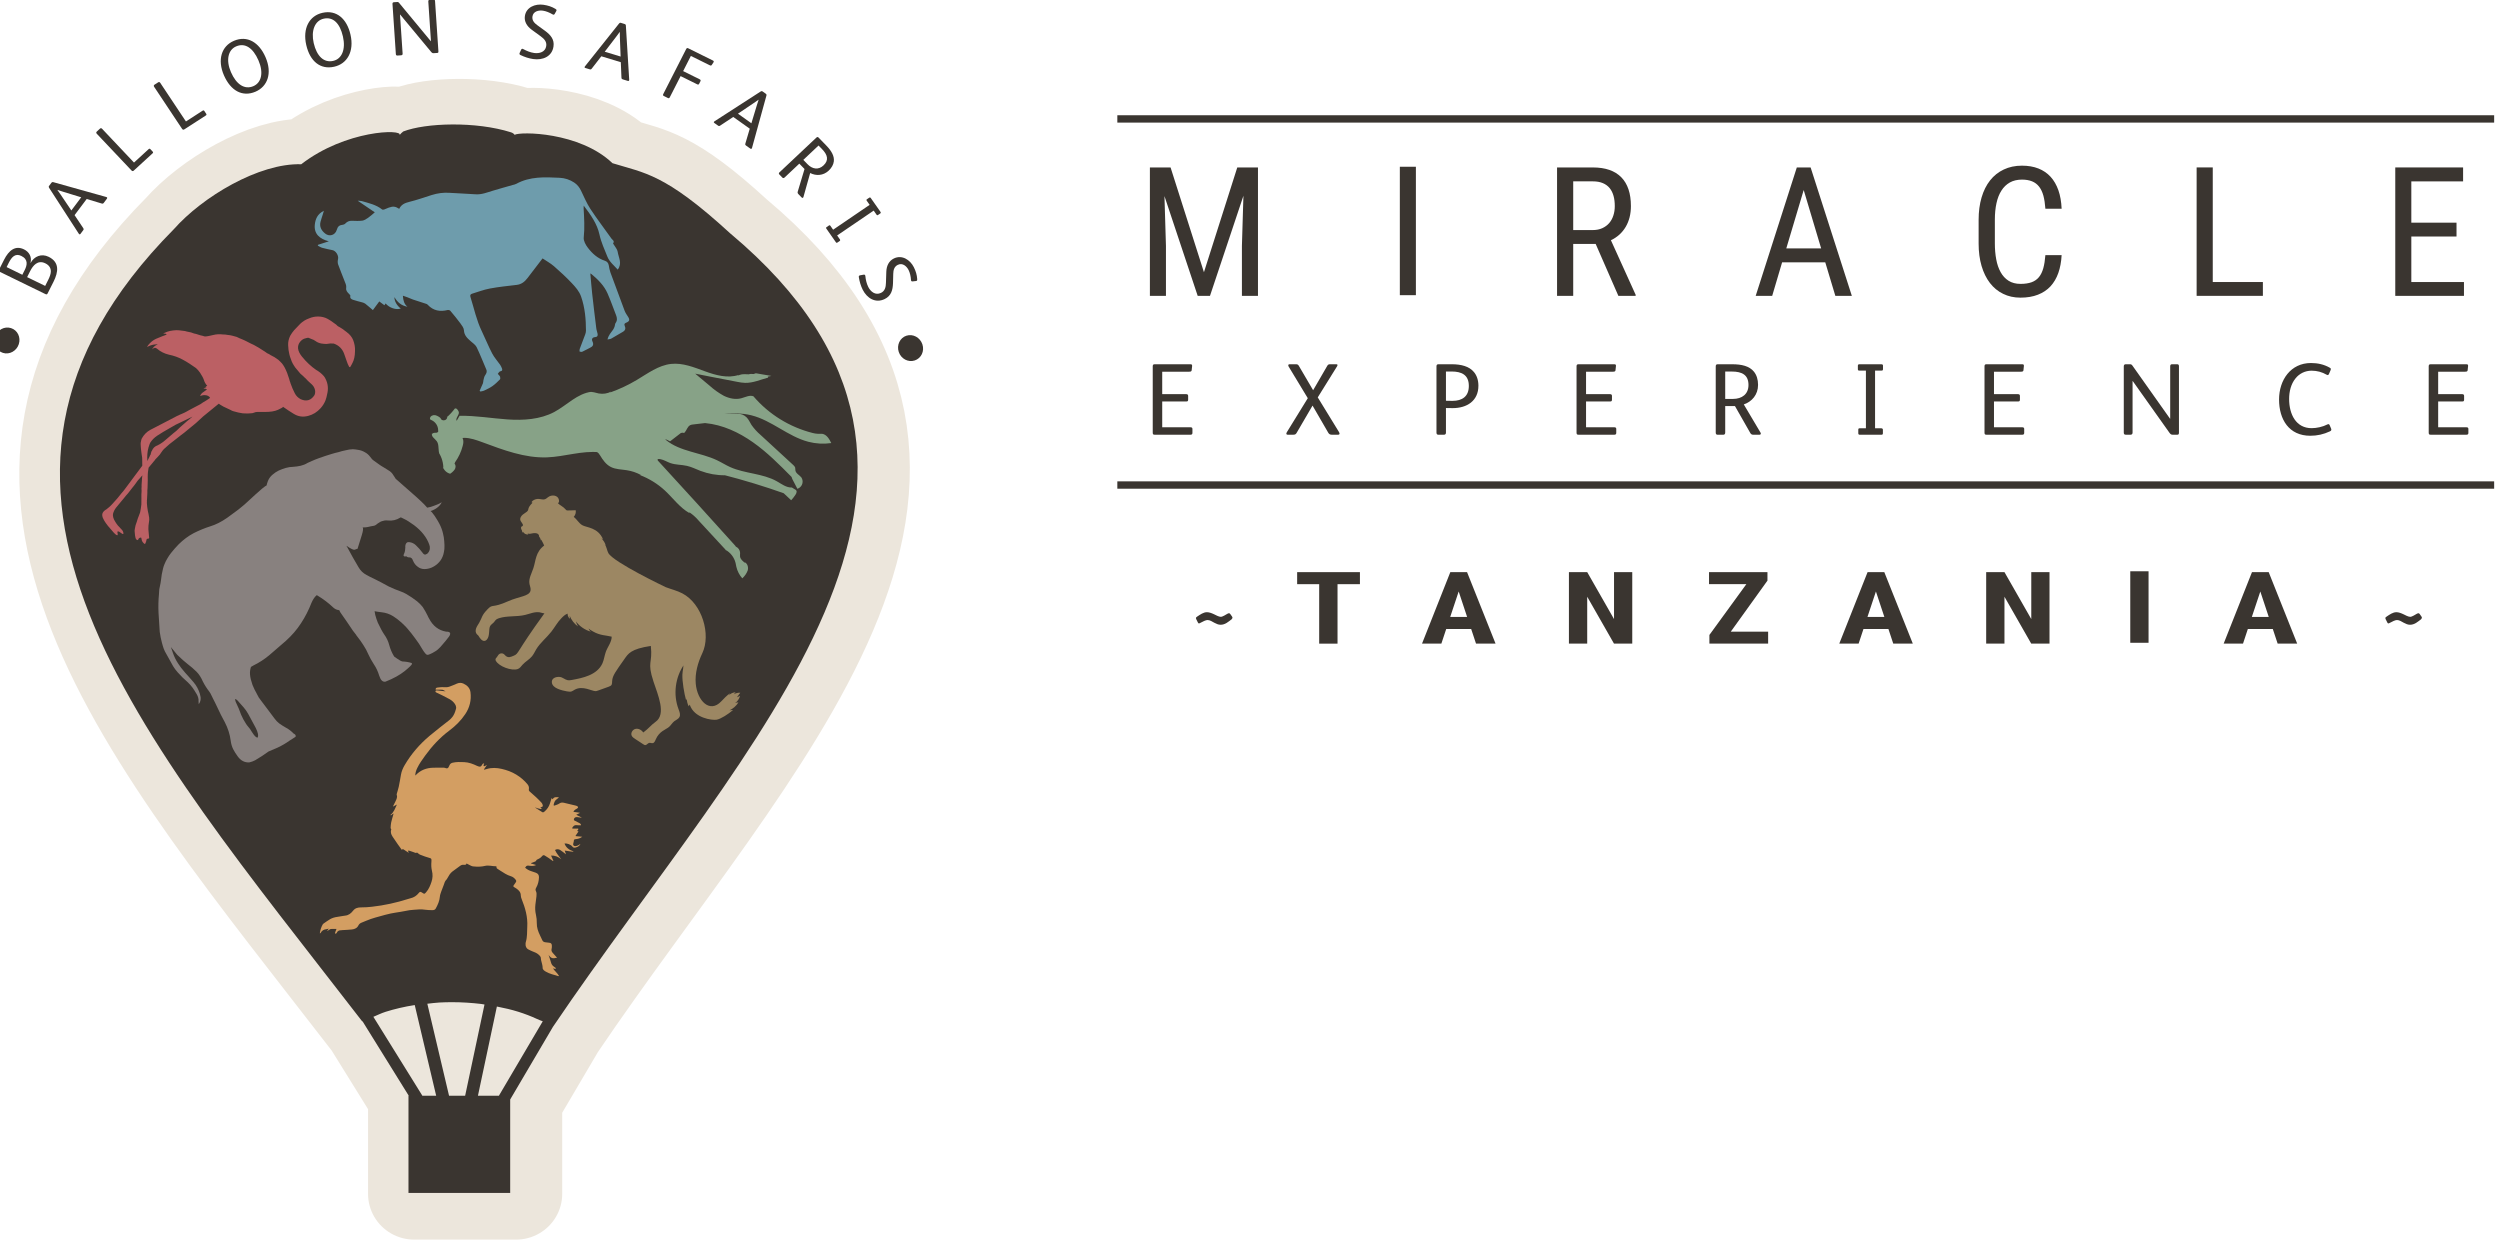 <?xml version="1.0" encoding="UTF-8" standalone="no"?>
<svg xmlns="http://www.w3.org/2000/svg" xmlns:xlink="http://www.w3.org/1999/xlink" xmlns:serif="http://www.serif.com/" width="100%" height="100%" viewBox="0 0 340 169" version="1.1" xml:space="preserve" style="fill-rule:evenodd;clip-rule:evenodd;stroke-linejoin:round;stroke-miterlimit:2;">
    <g transform="matrix(1,0,0,1,-2716.49,-621.266)">
        <g transform="matrix(1,0,0,0.258,2666.65,574.474)">
            <g transform="matrix(1,0,0,3.873,0,135.723)">
                <g transform="matrix(2.264,0,0,2.243,118.482,41.542)">
                    <g>
                        <path d="M0,53.275L-1.26,53.275L-0.122,47.86C0.327,47.948 0.761,48.05 1.163,48.177C1.557,48.303 1.925,48.445 2.264,48.604C2.422,48.677 2.535,48.72 2.635,48.756L0,53.275ZM-7.545,48.484C-7.299,48.381 -7.076,48.265 -6.806,48.179C-6.265,48.008 -5.681,47.868 -5.059,47.77L-3.771,53.275L-4.618,53.275L-4.604,53.269L-7.545,48.484ZM-2.817,47.596C-2.217,47.596 -1.637,47.636 -1.078,47.702C-1.005,47.712 -0.938,47.727 -0.866,47.737L-2.029,53.275L-2.997,53.275L-4.302,47.69C-4.061,47.666 -3.828,47.629 -3.579,47.616C-3.328,47.602 -3.074,47.596 -2.817,47.596M3.251,49.089C15.054,31.463 31.398,15.72 13.899,0.907C9.964,-2.741 8.749,-2.749 6.826,-3.352C4.848,-5.264 1.262,-5.279 0.943,-5.074C0.921,-5.117 0.846,-5.19 0.727,-5.227C-1.383,-5.903 -4.407,-5.805 -5.751,-5.277C-5.828,-5.22 -5.9,-5.144 -5.971,-5.059C-5.747,-5.437 -9.207,-5.382 -11.891,-3.28C-11.886,-3.283 -11.883,-3.286 -11.881,-3.288C-14.422,-3.367 -17.825,-1.304 -19.537,0.655C-34.846,16.271 -21.558,31.308 -8.217,48.76C-8.211,48.757 -8.203,48.755 -8.198,48.754L-5.42,53.275L-5.435,53.275L-5.435,59.178L0.678,59.178L0.678,53.504L3.251,49.088L3.251,49.089Z" style="fill:rgb(58,53,48);fill-rule:nonzero;stroke:rgb(236,230,220);stroke-width:5.55px;"></path>
                    </g>
                </g>
                <g transform="matrix(0.631,0,0,0.631,-1201.13,-14.863)">
                    <g>
                        <g transform="matrix(1.098,-3.382,-3.414,-1.088,1985.57,113.515)">
                            <path d="M-0.706,-0.52C-1.143,-0.52 -1.501,-0.184 -1.501,0.226C-1.502,0.639 -1.144,0.974 -0.706,0.973C-0.269,0.97 0.081,0.634 0.08,0.224C0.081,-0.187 -0.268,-0.522 -0.706,-0.52" style="fill:rgb(58,53,48);fill-rule:nonzero;"></path>
                        </g>
                        <g transform="matrix(3.586,0,0,3.552,1994.06,97.91)">
                            <path d="M0,1.43L-0.354,2.139C-0.387,2.206 -0.419,2.217 -0.49,2.182L-3.224,0.834C-3.296,0.797 -3.305,0.762 -3.265,0.682L-2.977,0.104C-2.683,-0.486 -2.291,-0.787 -1.774,-0.532C-1.465,-0.379 -1.29,-0.072 -1.386,0.289L-1.381,0.292C-1.159,-0.112 -0.73,-0.296 -0.295,-0.081C0.371,0.248 0.294,0.84 0,1.43M-2.687,0.274L-2.82,0.543L-1.876,1.01L-1.733,0.723C-1.586,0.427 -1.508,0.077 -1.939,-0.135C-2.3,-0.313 -2.518,-0.064 -2.687,0.274M-1.063,0.343C-1.206,0.448 -1.315,0.604 -1.411,0.797L-1.587,1.153L-0.503,1.687L-0.32,1.32C-0.232,1.143 -0.17,0.974 -0.163,0.825C-0.156,0.618 -0.249,0.435 -0.496,0.314C-0.721,0.202 -0.91,0.235 -1.063,0.343" style="fill:rgb(58,53,48);fill-rule:nonzero;"></path>
                        </g>
                        <g transform="matrix(3.586,0,0,3.552,2004.41,88.234)">
                            <path d="M0,-0.596L-0.894,-0.867L-1.622,0.113L-1.104,0.897C-1.07,0.953 -1.066,0.979 -1.105,1.032L-1.271,1.257C-1.311,1.309 -1.347,1.27 -1.373,1.234L-3.156,-1.55C-3.178,-1.584 -3.184,-1.624 -3.158,-1.658L-3.009,-1.859C-2.983,-1.893 -2.951,-1.905 -2.913,-1.893L0.274,-0.991C0.328,-0.975 0.366,-0.947 0.318,-0.882L0.145,-0.648C0.097,-0.583 0.07,-0.573 0,-0.596M-1.223,-0.97L-2.318,-1.309C-2.485,-1.361 -2.589,-1.397 -2.652,-1.42L-2.656,-1.417C-2.608,-1.353 -2.553,-1.27 -2.448,-1.117L-1.816,-0.171L-1.223,-0.97Z" style="fill:rgb(58,53,48);fill-rule:nonzero;"></path>
                        </g>
                        <g transform="matrix(3.586,0,0,3.552,2171.8,90.849)">
                            <path d="M0,-0.64C-0.055,-0.602 -0.073,-0.612 -0.108,-0.662L-0.271,-0.899L-2.468,0.611L-2.306,0.843C-2.273,0.889 -2.284,0.925 -2.318,0.95L-2.442,1.035C-2.486,1.065 -2.514,1.066 -2.543,1.024L-3.115,0.198C-3.145,0.156 -3.137,0.127 -3.098,0.1L-2.966,0.009C-2.927,-0.018 -2.902,-0.016 -2.87,0.03L-2.71,0.262L-0.515,-1.248L-0.687,-1.496C-0.716,-1.538 -0.716,-1.562 -0.673,-1.591L-0.544,-1.679C-0.505,-1.706 -0.475,-1.703 -0.448,-1.665L0.133,-0.828C0.167,-0.778 0.158,-0.749 0.124,-0.726L0,-0.64Z" style="fill:rgb(58,53,48);fill-rule:nonzero;"></path>
                        </g>
                        <g transform="matrix(3.586,0,0,3.552,2172.4,99.425)">
                            <path d="M0,1.683C0.238,1.567 0.292,1.335 0.298,1.074L0.32,0.395C0.334,0.042 0.471,-0.256 0.775,-0.407C1.263,-0.647 1.75,-0.325 1.971,0.118C2.094,0.367 2.161,0.586 2.177,0.851C2.181,0.902 2.173,0.937 2.139,0.954C2.126,0.961 2.111,0.962 2.096,0.964L1.891,0.987C1.851,0.991 1.828,0.977 1.814,0.951C1.807,0.934 1.803,0.915 1.803,0.894C1.791,0.69 1.743,0.467 1.659,0.297C1.541,0.061 1.295,-0.159 1.011,-0.019C0.79,0.09 0.743,0.303 0.737,0.526L0.722,1.096C0.706,1.513 0.616,1.863 0.223,2.057C-0.333,2.33 -0.84,2.009 -1.099,1.49C-1.212,1.262 -1.293,0.992 -1.333,0.722C-1.344,0.659 -1.308,0.625 -1.254,0.616L-1.037,0.576C-0.974,0.566 -0.943,0.604 -0.939,0.665C-0.917,0.89 -0.863,1.126 -0.764,1.325C-0.621,1.612 -0.335,1.848 0,1.683" style="fill:rgb(58,53,48);fill-rule:nonzero;"></path>
                        </g>
                        <g transform="matrix(1.121,3.374,3.407,-1.11,2177.17,115.182)">
                            <path d="M0.713,-0.51C0.275,-0.512 -0.083,-0.175 -0.083,0.235C-0.083,0.648 0.275,0.984 0.713,0.984C1.152,0.985 1.501,0.651 1.501,0.238C1.5,-0.174 1.151,-0.509 0.713,-0.51" style="fill:rgb(58,53,48);fill-rule:nonzero;"></path>
                        </g>
                        <g transform="matrix(3.586,0,0,3.552,2090.05,89.337)">
                            <path d="M0,53.275L-1.26,53.275L-0.122,47.86C0.327,47.948 0.761,48.05 1.163,48.177C1.557,48.303 1.925,48.445 2.264,48.604C2.422,48.677 2.535,48.72 2.635,48.756L0,53.275ZM-7.545,48.484C-7.299,48.381 -7.076,48.265 -6.806,48.179C-6.265,48.008 -5.681,47.868 -5.059,47.77L-3.771,53.275L-4.618,53.275L-4.604,53.269L-7.545,48.484ZM-2.817,47.596C-2.217,47.596 -1.637,47.636 -1.078,47.702C-1.005,47.712 -0.938,47.727 -0.866,47.737L-2.029,53.275L-2.997,53.275L-4.302,47.69C-4.061,47.666 -3.828,47.629 -3.579,47.616C-3.328,47.602 -3.074,47.596 -2.817,47.596M3.251,49.089C15.054,31.463 31.398,15.72 13.899,0.907C9.964,-2.741 8.749,-2.749 6.826,-3.352C4.848,-5.264 1.262,-5.279 0.943,-5.074C0.921,-5.117 0.846,-5.19 0.727,-5.227C-1.383,-5.903 -4.407,-5.805 -5.751,-5.277C-5.828,-5.22 -5.9,-5.144 -5.971,-5.059C-5.747,-5.437 -9.207,-5.382 -11.891,-3.28C-11.886,-3.283 -11.883,-3.286 -11.881,-3.288C-14.422,-3.367 -17.825,-1.304 -19.537,0.655C-34.846,16.271 -21.558,31.308 -8.217,48.76C-8.211,48.757 -8.203,48.755 -8.198,48.754L-5.42,53.275L-5.435,53.275L-5.435,59.178L0.678,59.178L0.678,53.504L3.251,49.088L3.251,49.089Z" style="fill:rgb(58,53,48);fill-rule:nonzero;"></path>
                        </g>
                        <g transform="matrix(3.586,0,0,3.552,2017.96,181.928)">
                            <path d="M0,-5.062C-0.033,-4.984 -0.062,-4.894 -0.083,-4.807C-0.143,-4.573 -0.185,-4.334 -0.207,-4.099C-0.22,-3.975 -0.245,-3.857 -0.272,-3.73C-0.304,-3.608 -0.32,-3.489 -0.322,-3.368C-0.326,-3.337 -0.324,-3.308 -0.326,-3.278C-0.365,-2.886 -0.373,-2.492 -0.354,-2.098C-0.335,-1.77 -0.315,-1.393 -0.282,-0.957C-0.251,-0.731 -0.209,-0.513 -0.149,-0.291C-0.144,-0.28 -0.124,-0.211 -0.096,-0.102C-0.068,0.006 -0.024,0.114 0.029,0.229C0.089,0.34 0.168,0.485 0.271,0.668C0.371,0.849 0.454,1 0.52,1.122C0.592,1.242 0.681,1.366 0.796,1.497C0.912,1.626 1.01,1.73 1.087,1.809C1.167,1.879 1.268,1.974 1.387,2.087C1.507,2.201 1.604,2.313 1.686,2.425C1.769,2.539 1.85,2.674 1.94,2.826C1.979,2.891 2.007,2.962 2.03,3.039C2.039,3.077 2.042,3.12 2.051,3.159C2.048,3.19 2.053,3.223 2.05,3.254C2.054,3.311 2.053,3.371 2.061,3.433C2.155,3.309 2.194,3.161 2.174,3.004C2.151,2.871 2.118,2.742 2.066,2.619C2.037,2.557 2.007,2.494 1.976,2.429C1.911,2.306 1.833,2.191 1.736,2.08C1.64,1.967 1.546,1.86 1.453,1.753C1.385,1.676 1.316,1.599 1.247,1.523C1.167,1.423 1.085,1.325 1,1.22C0.937,1.139 0.877,1.05 0.82,0.959C0.687,0.758 0.585,0.54 0.508,0.313C0.469,0.21 0.436,0.105 0.398,-0.005C0.402,-0.014 0.394,-0.025 0.387,-0.037C0.496,0.106 0.608,0.245 0.726,0.382C0.761,0.427 0.801,0.469 0.847,0.507C1.017,0.68 1.199,0.837 1.388,0.99C1.577,1.135 1.761,1.292 1.93,1.462C2.078,1.611 2.206,1.814 2.312,2.061C2.367,2.168 2.424,2.274 2.489,2.374C2.552,2.479 2.625,2.574 2.697,2.67C2.789,2.786 2.854,2.984 2.925,3.103C3.002,3.242 3.095,3.452 3.165,3.594C3.17,3.614 3.18,3.629 3.189,3.646C3.323,3.943 3.47,4.238 3.629,4.527C3.812,4.882 3.934,5.258 3.983,5.649C4.037,6.059 4.174,6.271 4.401,6.599C4.589,6.863 4.826,6.988 5.109,6.966C5.227,6.942 5.347,6.892 5.459,6.834C5.731,6.671 5.998,6.499 6.249,6.312L6.253,6.308C6.582,6.166 6.772,6.088 6.811,6.066C7.059,5.948 7.298,5.807 7.515,5.649C7.631,5.572 7.746,5.504 7.862,5.426C7.868,5.423 7.873,5.419 7.879,5.417C7.904,5.35 7.887,5.294 7.824,5.251C7.8,5.236 7.775,5.221 7.752,5.206C7.628,5.073 7.489,4.963 7.322,4.871C7.152,4.773 7.009,4.683 6.904,4.605C6.795,4.522 6.693,4.414 6.598,4.279C6.501,4.145 6.386,3.985 6.242,3.797C6.1,3.61 5.961,3.426 5.831,3.247C5.78,3.174 5.721,3.099 5.666,3.02C5.451,2.625 5.327,2.368 5.293,2.263C5.256,2.152 5.222,2.033 5.19,1.918C5.169,1.822 5.15,1.729 5.144,1.63C5.131,1.475 5.153,1.316 5.2,1.17C5.255,1.137 5.304,1.108 5.358,1.076C5.695,0.912 6.013,0.701 6.302,0.457C6.64,0.167 6.97,-0.124 7.303,-0.417C7.652,-0.737 7.959,-1.088 8.214,-1.49C8.464,-1.874 8.669,-2.283 8.834,-2.712C8.87,-2.8 8.915,-2.886 8.964,-2.966C9.011,-3.046 9.077,-3.121 9.149,-3.186C9.166,-3.181 9.184,-3.178 9.198,-3.165C9.548,-2.952 9.862,-2.712 10.14,-2.444C10.243,-2.349 10.35,-2.295 10.484,-2.279C10.492,-2.277 10.499,-2.28 10.507,-2.278C10.523,-2.237 10.542,-2.196 10.567,-2.152C10.702,-1.952 10.836,-1.752 10.977,-1.556C11.044,-1.456 11.11,-1.356 11.182,-1.25C11.228,-1.174 11.278,-1.102 11.329,-1.029C11.396,-0.943 11.463,-0.856 11.527,-0.772L11.522,-0.768C11.668,-0.576 11.758,-0.451 11.785,-0.416C11.904,-0.244 12.017,-0.068 12.121,0.12C12.162,0.2 12.204,0.285 12.239,0.368C12.337,0.589 12.45,0.793 12.583,1.002C12.722,1.207 12.83,1.438 12.913,1.712C12.998,1.978 13.121,2.096 13.287,2.064C13.772,1.873 14.15,1.655 14.44,1.423C14.723,1.189 14.87,1.042 14.881,0.985C14.883,0.977 14.876,0.965 14.87,0.954C14.867,0.949 14.863,0.943 14.856,0.932C14.673,0.874 14.485,0.844 14.297,0.838C14.245,0.825 14.2,0.8 14.155,0.775C14.039,0.705 13.929,0.63 13.823,0.553C13.808,0.54 13.802,0.528 13.795,0.517C13.667,0.306 13.576,0.08 13.514,-0.148C13.454,-0.384 13.354,-0.598 13.211,-0.8C13.106,-0.951 12.978,-1.191 12.822,-1.525C12.761,-1.674 12.714,-1.829 12.671,-1.987C12.656,-2.06 12.639,-2.138 12.631,-2.214C12.706,-2.199 12.847,-2.173 13.054,-2.149C13.307,-2.123 13.54,-2.04 13.743,-1.912C13.819,-1.859 13.895,-1.809 13.973,-1.752C14.162,-1.608 14.34,-1.448 14.504,-1.273C14.544,-1.23 14.582,-1.179 14.622,-1.138C14.696,-1.048 14.769,-0.952 14.846,-0.864C14.918,-0.768 14.988,-0.675 15.059,-0.579C15.13,-0.488 15.193,-0.393 15.258,-0.299C15.289,-0.26 15.312,-0.221 15.335,-0.182C15.393,-0.085 15.447,0.006 15.504,0.1C15.533,0.148 15.563,0.198 15.6,0.249C15.628,0.283 15.66,0.324 15.691,0.363C15.729,0.415 15.783,0.442 15.846,0.434C15.908,0.418 15.991,0.384 16.104,0.325C16.249,0.245 16.369,0.174 16.443,0.101C16.527,0.03 16.616,-0.068 16.723,-0.2C16.849,-0.347 16.974,-0.495 17.088,-0.651C17.127,-0.696 17.153,-0.741 17.167,-0.802C17.172,-0.818 17.177,-0.835 17.178,-0.858C17.164,-0.88 17.151,-0.902 17.139,-0.923C17.135,-0.929 17.129,-0.94 17.126,-0.945C17.062,-0.967 16.989,-0.975 16.925,-0.973C16.477,-1.053 16.133,-1.32 15.904,-1.773C15.873,-1.829 15.839,-1.882 15.818,-1.943C15.733,-2.121 15.634,-2.298 15.524,-2.468C15.428,-2.595 15.305,-2.713 15.183,-2.817C14.977,-2.975 14.769,-3.124 14.544,-3.254C14.431,-3.321 14.318,-3.372 14.195,-3.416C13.961,-3.498 13.723,-3.6 13.496,-3.708C13.442,-3.735 13.39,-3.761 13.342,-3.791C13.139,-3.908 12.926,-4.016 12.712,-4.126C12.585,-4.189 12.462,-4.25 12.335,-4.312C12.27,-4.347 12.203,-4.383 12.147,-4.415C11.942,-4.522 11.783,-4.678 11.668,-4.881C11.554,-5.085 11.44,-5.285 11.324,-5.48C11.206,-5.69 11.093,-5.902 10.98,-6.116C10.967,-6.136 10.951,-6.165 10.94,-6.18C10.947,-6.183 10.956,-6.181 10.959,-6.176C11.214,-5.996 11.371,-5.92 11.447,-5.952C11.526,-5.983 11.581,-6 11.617,-6.015C11.62,-6.047 11.629,-6.095 11.655,-6.163C11.705,-6.325 11.774,-6.543 11.856,-6.812C11.941,-7.09 11.963,-7.251 11.911,-7.301C11.972,-7.299 12.036,-7.302 12.093,-7.307C12.14,-7.313 12.184,-7.316 12.229,-7.328C12.343,-7.36 12.464,-7.379 12.57,-7.398C12.633,-7.406 12.685,-7.43 12.733,-7.472C12.776,-7.513 12.843,-7.56 12.93,-7.611C12.977,-7.648 13.028,-7.67 13.092,-7.686C13.144,-7.702 13.192,-7.716 13.24,-7.723C13.303,-7.731 13.363,-7.729 13.426,-7.723C13.696,-7.692 13.943,-7.75 14.178,-7.898C14.185,-7.901 14.195,-7.908 14.207,-7.914C14.243,-7.891 14.313,-7.859 14.416,-7.811C14.569,-7.739 14.764,-7.612 15.002,-7.438C15.234,-7.259 15.425,-7.077 15.571,-6.884C15.722,-6.693 15.844,-6.478 15.92,-6.251C15.95,-6.174 15.96,-6.099 15.951,-6.012C15.946,-5.922 15.913,-5.842 15.859,-5.774C15.819,-5.714 15.766,-5.681 15.699,-5.657C15.668,-5.647 15.637,-5.65 15.613,-5.666C15.581,-5.681 15.551,-5.708 15.531,-5.742C15.509,-5.764 15.483,-5.793 15.468,-5.821C15.369,-5.948 15.275,-6.068 15.166,-6.165C15.119,-6.217 15.074,-6.257 15.02,-6.297C14.987,-6.316 14.959,-6.337 14.922,-6.351C14.868,-6.378 14.807,-6.393 14.75,-6.403C14.696,-6.416 14.641,-6.412 14.585,-6.393C14.566,-6.375 14.542,-6.354 14.527,-6.331C14.506,-6.302 14.489,-6.256 14.48,-6.199C14.472,-6.165 14.477,-6.13 14.479,-6.089C14.472,-5.944 14.455,-5.845 14.439,-5.798C14.417,-5.749 14.393,-5.691 14.367,-5.611C14.391,-5.534 14.445,-5.516 14.533,-5.553C14.569,-5.508 14.635,-5.482 14.728,-5.477C14.736,-5.475 14.741,-5.478 14.753,-5.485C14.772,-5.475 14.795,-5.466 14.811,-5.46C14.856,-5.436 14.886,-5.41 14.903,-5.369C14.905,-5.354 14.911,-5.343 14.92,-5.327C14.932,-5.311 14.938,-5.286 14.947,-5.27C15.007,-5.122 15.1,-5.005 15.22,-4.916C15.335,-4.822 15.466,-4.775 15.623,-4.772C15.77,-4.772 15.923,-4.804 16.063,-4.864C16.162,-4.909 16.255,-4.963 16.341,-5.031C16.471,-5.135 16.58,-5.26 16.655,-5.393C16.706,-5.482 16.739,-5.575 16.767,-5.666C16.793,-5.769 16.812,-5.875 16.826,-5.987C16.833,-6.147 16.836,-6.302 16.817,-6.468C16.806,-6.624 16.783,-6.787 16.742,-6.94C16.697,-7.14 16.622,-7.339 16.525,-7.525C16.465,-7.636 16.409,-7.743 16.341,-7.843C16.273,-7.957 16.203,-8.063 16.125,-8.157C16.108,-8.183 16.086,-8.207 16.062,-8.236C16.038,-8.251 16.019,-8.27 15.998,-8.293C16.15,-8.347 16.294,-8.417 16.422,-8.523C16.527,-8.608 16.613,-8.71 16.667,-8.832C16.534,-8.745 16.382,-8.677 16.21,-8.619C16.08,-8.563 15.94,-8.526 15.791,-8.501L15.767,-8.531C15.716,-8.589 15.666,-8.649 15.611,-8.704C15.531,-8.79 15.444,-8.871 15.362,-8.947C15.282,-9.017 15.196,-9.098 15.114,-9.175L13.897,-10.256C13.881,-10.284 13.864,-10.31 13.845,-10.342C13.819,-10.386 13.788,-10.425 13.761,-10.47C13.692,-10.598 13.588,-10.698 13.462,-10.77C13.369,-10.825 13.283,-10.885 13.19,-10.941C13.135,-10.973 13.074,-11.012 13.019,-11.045C12.977,-11.078 12.925,-11.114 12.877,-11.144C12.774,-11.217 12.672,-11.288 12.575,-11.363C12.532,-11.396 12.493,-11.424 12.463,-11.465C12.428,-11.51 12.396,-11.55 12.364,-11.59C12.282,-11.704 12.173,-11.801 12.042,-11.87C11.918,-11.943 11.785,-11.991 11.646,-12.011C11.54,-12.03 11.434,-12.045 11.327,-12.05C11.184,-12.045 11.04,-12.026 10.899,-11.987C10.748,-11.957 10.601,-11.92 10.458,-11.872C10.322,-11.842 10.188,-11.806 10.057,-11.765C9.921,-11.722 9.783,-11.677 9.652,-11.636C9.517,-11.593 9.385,-11.543 9.25,-11.494C9.117,-11.443 8.984,-11.394 8.857,-11.333C8.776,-11.3 8.686,-11.261 8.602,-11.218C8.475,-11.135 8.336,-11.083 8.188,-11.046C8.045,-11.013 7.896,-10.991 7.746,-10.982C7.592,-10.979 7.443,-10.957 7.297,-10.915C7.152,-10.874 7.008,-10.817 6.867,-10.755C6.73,-10.688 6.612,-10.603 6.499,-10.506C6.372,-10.4 6.283,-10.275 6.221,-10.121C6.188,-10.028 6.154,-9.934 6.139,-9.85L6.051,-9.799C5.984,-9.751 5.919,-9.698 5.855,-9.645C5.598,-9.419 5.358,-9.203 5.137,-8.992C4.917,-8.779 4.689,-8.578 4.448,-8.389C4.208,-8.21 3.984,-8.041 3.773,-7.887C3.419,-7.638 3.078,-7.465 2.747,-7.365C2.424,-7.261 2.094,-7.124 1.77,-6.96C1.433,-6.782 1.134,-6.552 0.86,-6.281C0.691,-6.107 0.539,-5.928 0.396,-5.748C0.355,-5.693 0.312,-5.639 0.275,-5.58C0.244,-5.532 0.209,-5.481 0.181,-5.427C0.11,-5.311 0.05,-5.189 0,-5.062M5.032,4.018C5.184,4.307 5.351,4.607 5.485,4.868C5.614,5.131 5.672,5.341 5.596,5.465C5.445,5.457 5.273,5.14 5.152,4.951C5.062,4.819 4.973,4.744 4.897,4.614C4.815,4.497 4.658,4.204 4.606,4.067C4.497,3.772 4.443,3.621 4.303,3.334C4.272,3.285 4.267,3.198 4.239,3.137C4.289,3.096 4.387,3.188 4.503,3.334C4.626,3.473 4.882,3.737 5.032,4.018" style="fill:rgb(136,129,127);fill-rule:nonzero;"></path>
                        </g>
                        <g transform="matrix(3.586,0,0,3.552,2057.22,156.227)">
                            <path d="M0,-11.932C-0.189,-12.084 -0.329,-12.179 -0.405,-12.219C-0.481,-12.259 -0.523,-12.284 -0.523,-12.284C-0.529,-12.289 -0.537,-12.295 -0.551,-12.308C-0.557,-12.314 -0.557,-12.314 -0.571,-12.326C-0.6,-12.364 -0.642,-12.4 -0.684,-12.423C-0.768,-12.483 -0.857,-12.549 -0.942,-12.61C-1.006,-12.651 -1.074,-12.684 -1.144,-12.733C-1.311,-12.824 -1.501,-12.873 -1.714,-12.873C-1.897,-12.875 -2.08,-12.837 -2.262,-12.757C-2.269,-12.75 -2.275,-12.756 -2.282,-12.749C-2.464,-12.683 -2.631,-12.578 -2.782,-12.434C-2.902,-12.314 -3.027,-12.184 -3.146,-12.05C-3.238,-11.947 -3.316,-11.828 -3.387,-11.706C-3.478,-11.52 -3.519,-11.331 -3.513,-11.142C-3.51,-11.047 -3.5,-10.945 -3.49,-10.844C-3.474,-10.763 -3.456,-10.669 -3.44,-10.577C-3.432,-10.531 -3.418,-10.491 -3.402,-10.438C-3.365,-10.338 -3.335,-10.246 -3.298,-10.147C-3.261,-10.062 -3.217,-9.971 -3.168,-9.902C-3.117,-9.817 -3.067,-9.747 -3.011,-9.685C-2.934,-9.59 -2.855,-9.495 -2.776,-9.402C-2.722,-9.352 -2.665,-9.304 -2.615,-9.261C-2.566,-9.204 -2.51,-9.156 -2.455,-9.107C-2.412,-9.056 -2.37,-9.019 -2.327,-8.969C-2.243,-8.896 -2.167,-8.815 -2.083,-8.743C-1.997,-8.656 -1.94,-8.564 -1.911,-8.459C-1.879,-8.353 -1.875,-8.243 -1.92,-8.124C-1.926,-8.117 -1.933,-8.109 -1.933,-8.095C-2.135,-7.784 -2.409,-7.694 -2.756,-7.851C-2.915,-7.936 -3.035,-8.054 -3.115,-8.216C-3.21,-8.405 -3.298,-8.602 -3.365,-8.805C-3.365,-8.819 -3.38,-8.831 -3.38,-8.859C-3.409,-8.922 -3.432,-8.997 -3.448,-9.077C-3.472,-9.149 -3.493,-9.222 -3.524,-9.3C-3.546,-9.388 -3.583,-9.471 -3.62,-9.558C-3.656,-9.641 -3.693,-9.727 -3.737,-9.804C-3.779,-9.881 -3.83,-9.952 -3.881,-10.022C-3.95,-10.097 -4.021,-10.171 -4.104,-10.245C-4.182,-10.298 -4.257,-10.353 -4.336,-10.406C-4.403,-10.441 -4.479,-10.48 -4.562,-10.526C-4.633,-10.574 -4.695,-10.616 -4.771,-10.642C-4.86,-10.708 -4.953,-10.774 -5.043,-10.826C-5.12,-10.88 -5.203,-10.926 -5.272,-10.974C-5.382,-11.031 -5.48,-11.09 -5.578,-11.149C-5.646,-11.182 -5.709,-11.21 -5.778,-11.243C-5.861,-11.291 -5.945,-11.336 -6.034,-11.376C-6.118,-11.422 -6.199,-11.453 -6.289,-11.494C-6.394,-11.531 -6.497,-11.581 -6.602,-11.634C-6.69,-11.659 -6.781,-11.684 -6.868,-11.708C-6.959,-11.733 -7.047,-11.745 -7.149,-11.755C-7.246,-11.773 -7.335,-11.786 -7.437,-11.783C-7.525,-11.794 -7.628,-11.804 -7.724,-11.795C-7.826,-11.791 -7.914,-11.776 -8.009,-11.752C-8.103,-11.73 -8.184,-11.707 -8.272,-11.693C-8.347,-11.678 -8.435,-11.662 -8.51,-11.661C-8.552,-11.671 -8.606,-11.68 -8.64,-11.698C-8.735,-11.713 -8.833,-11.746 -8.929,-11.777C-9.005,-11.804 -9.08,-11.83 -9.169,-11.842C-9.225,-11.864 -9.293,-11.885 -9.35,-11.907C-9.431,-11.925 -9.513,-11.944 -9.609,-11.962C-9.672,-11.99 -9.739,-11.996 -9.809,-12.003C-9.883,-12.017 -9.986,-12.028 -10.076,-12.037C-10.124,-12.04 -10.171,-12.042 -10.232,-12.043C-10.362,-12.036 -10.483,-12.025 -10.605,-11.998C-10.713,-11.974 -10.822,-11.937 -10.929,-11.886C-10.949,-11.876 -10.963,-11.875 -10.982,-11.868C-10.996,-11.852 -10.996,-11.852 -11.009,-11.837C-10.907,-11.84 -10.832,-11.828 -10.816,-11.775C-10.892,-11.746 -10.978,-11.704 -11.059,-11.682C-11.193,-11.628 -11.314,-11.575 -11.448,-11.521C-11.63,-11.441 -11.783,-11.309 -11.915,-11.147C-11.941,-11.104 -11.967,-11.061 -11.999,-11.023L-11.797,-11.112C-11.649,-11.166 -11.507,-11.188 -11.35,-11.183C-11.37,-11.174 -11.39,-11.152 -11.417,-11.149C-11.483,-11.115 -11.537,-11.082 -11.584,-11.031C-11.617,-10.994 -11.643,-10.962 -11.663,-10.927C-11.67,-10.906 -11.674,-10.899 -11.682,-10.877C-11.583,-10.989 -11.487,-10.999 -11.402,-10.926C-11.193,-10.742 -10.943,-10.617 -10.676,-10.555C-10.382,-10.495 -10.1,-10.394 -9.85,-10.255C-9.572,-10.106 -9.308,-9.927 -9.042,-9.736C-9.015,-9.697 -8.972,-9.661 -8.938,-9.629C-8.901,-9.572 -8.852,-9.515 -8.81,-9.464C-8.759,-9.38 -8.716,-9.304 -8.665,-9.221C-8.628,-9.149 -8.601,-9.097 -8.578,-9.024C-8.539,-8.885 -8.468,-8.77 -8.376,-8.663L-8.415,-8.646C-8.43,-8.63 -8.441,-8.616 -8.457,-8.615C-8.462,-8.607 -8.462,-8.607 -8.462,-8.594C-8.441,-8.589 -8.429,-8.589 -8.415,-8.591C-8.487,-8.563 -8.555,-8.53 -8.606,-8.469C-8.582,-8.486 -8.548,-8.495 -8.5,-8.494C-8.466,-8.491 -8.424,-8.468 -8.39,-8.437C-8.402,-8.421 -8.429,-8.419 -8.442,-8.405C-8.529,-8.348 -8.603,-8.294 -8.682,-8.231C-8.735,-8.185 -8.78,-8.119 -8.807,-8.048C-8.698,-8.086 -8.59,-8.111 -8.48,-8.094C-8.386,-8.09 -8.309,-8.049 -8.246,-7.995L-8.203,-7.93C-8.336,-7.836 -8.483,-7.74 -8.63,-7.657C-8.678,-7.618 -8.744,-7.584 -8.79,-7.545C-8.79,-7.545 -8.798,-7.538 -8.811,-7.536C-8.992,-7.444 -9.167,-7.344 -9.347,-7.251C-9.395,-7.227 -9.44,-7.202 -9.486,-7.176C-9.574,-7.12 -9.662,-7.078 -9.756,-7.028C-9.85,-6.992 -9.943,-6.94 -10.038,-6.904C-10.091,-6.872 -10.146,-6.853 -10.187,-6.835C-10.467,-6.684 -10.741,-6.54 -11.017,-6.398C-11.285,-6.262 -11.546,-6.12 -11.802,-5.987C-12.016,-5.87 -12.188,-5.69 -12.31,-5.465C-12.335,-5.409 -12.347,-5.353 -12.358,-5.285C-12.384,-5.2 -12.38,-5.091 -12.369,-4.963C-12.365,-4.84 -12.34,-4.7 -12.322,-4.536C-12.312,-4.437 -12.295,-4.358 -12.286,-4.296L-12.279,-3.813L-13.357,-2.351C-13.409,-2.277 -13.463,-2.217 -13.522,-2.15C-13.606,-2.039 -13.686,-1.936 -13.777,-1.831C-13.882,-1.712 -13.994,-1.585 -14.1,-1.466C-14.192,-1.361 -14.299,-1.269 -14.411,-1.183C-14.417,-1.175 -14.432,-1.161 -14.444,-1.16C-14.552,-1.094 -14.625,-1.025 -14.663,-0.94C-14.701,-0.854 -14.691,-0.767 -14.653,-0.654C-14.603,-0.543 -14.552,-0.447 -14.481,-0.344C-14.416,-0.248 -14.303,-0.097 -14.119,0.104C-13.948,0.318 -13.838,0.417 -13.77,0.41C-13.77,0.41 -13.755,0.394 -13.763,0.388C-13.75,0.36 -13.75,0.32 -13.773,0.26C-13.782,0.199 -13.77,0.172 -13.735,0.174C-13.688,0.176 -13.625,0.218 -13.514,0.302C-13.477,0.333 -13.451,0.343 -13.424,0.328C-13.417,0.32 -13.41,0.313 -13.411,0.299C-13.422,0.198 -13.458,0.112 -13.549,0.033C-13.689,-0.103 -13.81,-0.247 -13.903,-0.409C-14.018,-0.588 -14.058,-0.741 -14.041,-0.885C-14.004,-1.025 -13.947,-1.147 -13.855,-1.265C-13.763,-1.382 -13.659,-1.502 -13.553,-1.636C-13.455,-1.747 -13.364,-1.866 -13.271,-1.984C-13.258,-1.999 -13.237,-2.022 -13.219,-2.043C-13.191,-2.074 -13.16,-2.112 -13.127,-2.149C-13.048,-2.251 -12.97,-2.355 -12.885,-2.464C-12.852,-2.502 -12.817,-2.553 -12.778,-2.598C-12.752,-2.641 -12.721,-2.679 -12.689,-2.717C-12.661,-2.759 -12.636,-2.803 -12.603,-2.84C-12.578,-2.884 -12.544,-2.92 -12.511,-2.958C-12.434,-3.049 -12.347,-3.145 -12.274,-3.228C-12.272,-3.187 -12.285,-3.145 -12.291,-3.096C-12.3,-2.987 -12.304,-2.87 -12.314,-2.76C-12.317,-2.686 -12.329,-2.602 -12.32,-2.529C-12.325,-2.453 -12.336,-2.37 -12.32,-2.289C-12.325,-2.214 -12.328,-2.138 -12.333,-2.063C-12.331,-1.983 -12.328,-1.901 -12.332,-1.824C-12.329,-1.703 -12.332,-1.574 -12.335,-1.457C-12.352,-1.312 -12.374,-1.161 -12.403,-1.013L-12.421,-0.937C-12.427,-0.93 -12.447,-0.893 -12.471,-0.81C-12.522,-0.682 -12.573,-0.554 -12.608,-0.414C-12.666,-0.28 -12.703,-0.139 -12.725,0.012C-12.743,0.09 -12.748,0.178 -12.731,0.258C-12.728,0.354 -12.711,0.463 -12.688,0.561C-12.665,0.649 -12.621,0.698 -12.554,0.705L-12.521,0.668C-12.515,0.647 -12.501,0.631 -12.493,0.611C-12.468,0.581 -12.437,0.558 -12.395,0.553C-12.368,0.549 -12.354,0.548 -12.34,0.561C-12.332,0.581 -12.331,0.609 -12.323,0.641C-12.307,0.776 -12.241,0.872 -12.13,0.943C-12.11,0.932 -12.091,0.911 -12.091,0.898C-12.053,0.825 -12.034,0.749 -12.023,0.667C-12.01,0.651 -12.004,0.644 -11.991,0.629C-11.978,0.627 -11.971,0.62 -11.958,0.619C-11.943,0.617 -11.924,0.622 -11.903,0.613C-11.876,0.597 -11.855,0.575 -11.869,0.548C-11.889,0.387 -11.901,0.218 -11.913,0.047C-11.919,-0.101 -11.901,-0.246 -11.879,-0.384C-11.862,-0.474 -11.852,-0.57 -11.867,-0.664C-11.893,-0.805 -11.909,-0.94 -11.948,-1.078C-11.98,-1.24 -11.991,-1.395 -12.004,-1.551C-12.006,-1.578 -12.006,-1.605 -12,-1.64C-12.008,-1.672 -12.002,-1.706 -11.996,-1.743C-11.994,-1.886 -11.984,-2.022 -11.975,-2.16C-11.979,-2.255 -11.975,-2.357 -11.964,-2.454C-11.955,-2.606 -11.953,-2.747 -11.951,-2.906C-11.953,-2.987 -11.956,-3.081 -11.952,-3.158C-11.954,-3.252 -11.944,-3.336 -11.939,-3.424C-11.923,-3.514 -11.911,-3.597 -11.9,-3.694L-11.572,-4.095C-11.539,-4.132 -11.513,-4.161 -11.5,-4.191C-11.401,-4.289 -11.315,-4.385 -11.224,-4.491C-11.197,-4.535 -11.172,-4.563 -11.151,-4.6C-11.087,-4.701 -11.016,-4.796 -10.916,-4.881C-10.896,-4.891 -10.876,-4.913 -10.855,-4.936C-10.71,-5.071 -10.558,-5.203 -10.391,-5.322C-10.258,-5.431 -10.11,-5.541 -9.979,-5.649C-9.812,-5.768 -9.666,-5.892 -9.513,-6.022C-9.354,-6.147 -9.208,-6.271 -9.055,-6.402C-8.908,-6.539 -8.771,-6.668 -8.63,-6.798L-7.682,-7.58L-7.591,-7.515C-7.575,-7.502 -7.562,-7.491 -7.542,-7.486C-7.494,-7.455 -7.444,-7.426 -7.403,-7.403C-7.251,-7.336 -7.106,-7.263 -6.966,-7.195C-6.912,-7.159 -6.85,-7.131 -6.787,-7.117C-6.602,-7.06 -6.416,-7.018 -6.24,-6.994C-6.04,-6.98 -5.856,-6.978 -5.673,-7.002C-5.599,-7.018 -5.538,-7.043 -5.485,-7.063C-5.415,-7.082 -5.239,-7.085 -4.912,-7.078C-4.592,-7.076 -4.335,-7.114 -4.133,-7.203C-3.938,-7.297 -3.831,-7.348 -3.819,-7.39C-3.608,-7.235 -3.4,-7.105 -3.186,-6.969C-2.914,-6.798 -2.633,-6.751 -2.309,-6.838C-2.018,-6.914 -1.771,-7.07 -1.56,-7.307C-1.435,-7.449 -1.338,-7.603 -1.268,-7.78C-1.225,-7.9 -1.193,-8.019 -1.171,-8.144C-1.086,-8.479 -1.116,-8.796 -1.262,-9.081C-1.292,-9.147 -1.326,-9.205 -1.369,-9.256C-1.503,-9.412 -1.657,-9.533 -1.83,-9.631C-2.122,-9.834 -2.411,-10.099 -2.688,-10.446C-2.956,-10.787 -2.993,-11.083 -2.79,-11.343C-2.75,-11.387 -2.711,-11.432 -2.65,-11.473C-2.592,-11.512 -2.53,-11.538 -2.456,-11.552C-2.401,-11.572 -2.341,-11.585 -2.293,-11.583C-2.237,-11.561 -2.183,-11.538 -2.12,-11.51C-2.031,-11.487 -1.948,-11.439 -1.87,-11.386C-1.767,-11.307 -1.656,-11.264 -1.532,-11.236C-1.424,-11.218 -1.32,-11.208 -1.212,-11.206C-1.13,-11.213 -1.048,-11.222 -0.975,-11.237C-0.852,-11.235 -0.79,-11.234 -0.769,-11.23C-0.467,-11.122 -0.263,-10.918 -0.151,-10.622C-0.092,-10.465 -0.046,-10.305 0.006,-10.167C0.044,-10.043 0.096,-9.932 0.154,-9.816C0.181,-9.804 0.195,-9.791 0.215,-9.801C0.249,-9.852 0.298,-9.938 0.357,-10.06C0.447,-10.232 0.501,-10.462 0.506,-10.762C0.519,-11.003 0.478,-11.222 0.396,-11.441C0.323,-11.623 0.195,-11.788 0,-11.932M-9.598,-6.511C-9.745,-6.388 -9.878,-6.266 -10.018,-6.137C-10.145,-5.997 -10.291,-5.874 -10.444,-5.757C-10.585,-5.641 -10.724,-5.512 -10.87,-5.388C-10.973,-5.291 -11.084,-5.21 -11.202,-5.137C-11.215,-5.135 -11.227,-5.121 -11.246,-5.111C-11.251,-5.105 -11.264,-5.103 -11.264,-5.103C-11.27,-5.095 -11.27,-5.095 -11.282,-5.094C-11.301,-5.084 -11.326,-5.068 -11.351,-5.052C-11.351,-5.052 -11.357,-5.043 -11.363,-5.05C-11.527,-4.989 -11.636,-4.885 -11.701,-4.72C-11.714,-4.705 -11.721,-4.699 -11.721,-4.699C-11.727,-4.691 -11.727,-4.691 -11.726,-4.678C-11.747,-4.623 -11.769,-4.556 -11.777,-4.491C-11.808,-4.453 -11.824,-4.418 -11.84,-4.372C-11.868,-4.31 -11.896,-4.26 -11.925,-4.199L-11.977,-4.095L-11.98,-4.244C-11.981,-4.27 -11.977,-4.288 -11.983,-4.307C-11.983,-4.585 -11.943,-4.855 -11.84,-5.122C-11.828,-5.15 -11.816,-5.177 -11.806,-5.203C-11.701,-5.373 -11.563,-5.515 -11.385,-5.635C-11.143,-5.791 -10.901,-5.946 -10.634,-6.092C-10.516,-6.166 -10.386,-6.229 -10.269,-6.304C-10.168,-6.357 -10.08,-6.394 -9.987,-6.439C-9.737,-6.564 -9.494,-6.681 -9.263,-6.795C-9.372,-6.703 -9.481,-6.597 -9.598,-6.511" style="fill:rgb(187,96,100);fill-rule:nonzero;"></path>
                        </g>
                        <g transform="matrix(3.586,0,0,3.552,2141.44,155.949)">
                            <path d="M0,-6.888C0.212,-6.899 0.415,-6.818 0.562,-6.665C0.687,-6.533 0.753,-6.366 0.848,-6.214C1.003,-5.989 1.187,-5.783 1.397,-5.603L3.362,-3.775C3.413,-3.735 3.451,-3.681 3.477,-3.62C3.483,-3.563 3.488,-3.507 3.489,-3.45C3.517,-3.262 3.731,-3.171 3.849,-3.022C3.987,-2.807 3.929,-2.521 3.71,-2.381C3.68,-2.361 3.646,-2.344 3.609,-2.331L3.304,-2.924L3.259,-3.053C2.528,-3.798 1.796,-4.547 0.945,-5.153C0.097,-5.759 -0.883,-6.223 -1.921,-6.322L-1.929,-6.326L-2.647,-6.241C-2.711,-6.239 -2.774,-6.223 -2.831,-6.198C-2.994,-6.118 -3.038,-5.909 -3.15,-5.772C-3.164,-5.749 -3.186,-5.734 -3.212,-5.726C-3.239,-5.727 -3.266,-5.73 -3.289,-5.739C-3.356,-5.739 -3.418,-5.714 -3.464,-5.666L-4.043,-5.215C-4.043,-5.215 -4.454,-5.435 -4.289,-5.295C-3.438,-4.585 -2.219,-4.549 -1.219,-4.065C-0.951,-3.937 -0.703,-3.775 -0.434,-3.653C0.463,-3.245 1.522,-3.275 2.373,-2.789C2.661,-2.625 2.945,-2.397 3.278,-2.411L3.476,-2.288C3.535,-2.264 3.57,-2.204 3.563,-2.146C3.556,-2.083 3.532,-2.026 3.497,-1.977C3.421,-1.857 3.332,-1.743 3.235,-1.638L2.777,-2.072L2.887,-2.028C1.65,-2.475 0.393,-2.861 -0.881,-3.191L-0.732,-3.155C-1.242,-3.148 -1.747,-3.242 -2.224,-3.424C-2.489,-3.528 -2.75,-3.662 -3.03,-3.726C-3.36,-3.803 -3.712,-3.782 -4.03,-3.897C-4.226,-3.967 -4.406,-4.089 -4.616,-4.13C-4.889,-4.184 -4.771,-4.039 -4.771,-4.039C-3.212,-2.326 -1.663,-0.604 -0.124,1.127L-0.094,1.175C0.06,1.246 0.161,1.395 0.166,1.562C0.167,1.636 0.153,1.708 0.162,1.778C0.184,1.947 0.329,2.065 0.463,2.167L0.451,2.131C0.621,2.217 0.676,2.448 0.621,2.633C0.551,2.815 0.44,2.973 0.298,3.104C0.123,2.905 0,2.665 -0.059,2.407C-0.077,2.327 -0.09,2.247 -0.107,2.168C-0.193,1.824 -0.417,1.533 -0.728,1.363L-0.64,1.441L-2.33,-0.406C-2.491,-0.6 -2.68,-0.767 -2.885,-0.909L-2.881,-0.859C-3.464,-1.193 -3.865,-1.768 -4.355,-2.229C-4.79,-2.634 -5.297,-2.951 -5.851,-3.166L-5.785,-3.166C-6.052,-3.314 -6.34,-3.414 -6.644,-3.461C-6.966,-3.514 -7.311,-3.507 -7.604,-3.659C-7.897,-3.809 -8.089,-4.091 -8.255,-4.37C-8.308,-4.455 -8.368,-4.545 -8.463,-4.571L-8.295,-4.552C-9.346,-4.659 -10.381,-4.283 -11.432,-4.242C-12.771,-4.191 -14.066,-4.69 -15.322,-5.16C-15.68,-5.292 -16.047,-5.429 -16.427,-5.427L-16.516,-5.417C-16.441,-5.265 -16.463,-5.092 -16.509,-4.933C-16.598,-4.581 -16.753,-4.249 -16.96,-3.953C-16.987,-3.91 -17.016,-3.841 -16.971,-3.817L-16.985,-3.855C-16.915,-3.746 -16.919,-3.606 -16.993,-3.498C-17.068,-3.396 -17.162,-3.308 -17.271,-3.242L-17.259,-3.247C-17.467,-3.3 -17.633,-3.459 -17.695,-3.662L-17.669,-3.526C-17.662,-3.884 -17.759,-4.237 -17.951,-4.54L-17.889,-4.421C-18.009,-4.667 -17.904,-4.989 -18.061,-5.216C-18.126,-5.296 -18.199,-5.373 -18.272,-5.444C-18.351,-5.517 -18.38,-5.631 -18.347,-5.734L-18.32,-5.509C-18.367,-5.571 -18.355,-5.659 -18.295,-5.705C-18.288,-5.711 -18.282,-5.715 -18.274,-5.717C-18.214,-5.744 -18.143,-5.727 -18.076,-5.739C-18.009,-5.745 -17.942,-5.826 -17.987,-5.876L-17.983,-5.904C-17.99,-6.163 -18.146,-6.397 -18.382,-6.504C-18.414,-6.509 -18.442,-6.529 -18.462,-6.552C-18.475,-6.575 -18.478,-6.599 -18.473,-6.622C-18.451,-6.758 -18.288,-6.83 -18.153,-6.803C-18.021,-6.766 -17.896,-6.693 -17.802,-6.592L-17.845,-6.613C-17.797,-6.506 -17.668,-6.459 -17.559,-6.508C-17.475,-6.546 -17.427,-6.632 -17.435,-6.724L-17.467,-6.673C-17.285,-6.831 -17.123,-7.011 -16.982,-7.204L-16.908,-7.217C-16.824,-7.164 -16.763,-7.079 -16.738,-6.983C-16.717,-6.797 -16.95,-6.628 -16.871,-6.461L-16.696,-6.764C-15.737,-6.786 -14.779,-6.612 -13.818,-6.546C-12.856,-6.479 -11.856,-6.542 -11.01,-6.993C-10.248,-7.404 -9.614,-8.128 -8.756,-8.226L-8.892,-8.204C-8.706,-8.243 -8.518,-8.16 -8.332,-8.122C-8.073,-8.075 -7.805,-8.115 -7.573,-8.24L-7.66,-8.176C-7.095,-8.377 -6.556,-8.634 -6.042,-8.943C-5.385,-9.339 -4.741,-9.834 -3.977,-9.917C-3.283,-9.992 -2.609,-9.712 -1.954,-9.471C-1.298,-9.229 -0.582,-9.025 0.082,-9.248L0.029,-9.188C0.326,-9.41 0.781,-9.182 1.112,-9.349L2.048,-9.187L0.922,-8.965L0.671,-9.281C1.037,-9.405 1.443,-9.081 1.812,-9.189L1.854,-9.086C1.39,-8.962 0.938,-8.752 0.463,-8.766C0.305,-8.773 0.154,-8.793 0.003,-8.826C-0.842,-8.983 -2.534,-9.326 -2.534,-9.326L-1.676,-8.602C-1.412,-8.361 -1.12,-8.151 -0.808,-7.978C-0.487,-7.821 -0.113,-7.736 0.233,-7.83C0.486,-7.896 0.745,-8.047 0.981,-7.945L0.971,-7.945C1.896,-6.855 3.14,-6.078 4.526,-5.722C4.63,-5.693 4.734,-5.678 4.84,-5.673C4.927,-5.678 5.011,-5.678 5.095,-5.673C5.366,-5.634 5.525,-5.359 5.646,-5.11C5.185,-5.042 4.713,-5.07 4.261,-5.19C3.037,-5.515 2.063,-6.49 0.836,-6.798C0.307,-6.929 -0.243,-6.93 -0.787,-6.932" style="fill:rgb(135,162,135);fill-rule:nonzero;"></path>
                        </g>
                        <g transform="matrix(3.586,0,0,3.552,2095.73,198.943)">
                            <path d="M0,-12.977C-0.104,-12.911 -0.209,-12.835 -0.267,-12.727C-0.384,-12.507 -0.197,-12.425 -0.136,-12.241C-0.144,-12.22 -0.15,-12.201 -0.157,-12.18C-0.159,-12.176 -0.232,-12.147 -0.247,-12.116C-0.267,-12.073 -0.243,-11.979 -0.227,-11.937C-0.211,-11.947 -0.2,-11.968 -0.205,-11.986C-0.214,-11.91 -0.191,-11.831 -0.147,-11.77C-0.143,-11.789 -0.139,-11.807 -0.135,-11.826C-0.075,-11.715 0.056,-11.647 0.181,-11.664C0.167,-11.689 0.152,-11.714 0.138,-11.739C0.187,-11.696 0.258,-11.696 0.321,-11.711C0.497,-11.754 0.836,-11.81 0.836,-11.526C0.892,-11.466 0.926,-11.388 0.931,-11.307C0.909,-11.302 0.913,-11.345 0.936,-11.346C0.957,-11.348 0.973,-11.326 0.982,-11.307C1.04,-11.205 1.092,-11.099 1.137,-10.992C0.61,-10.592 0.638,-10.073 0.487,-9.618C0.384,-9.299 0.192,-8.984 0.254,-8.656C0.279,-8.519 0.348,-8.382 0.315,-8.248C0.231,-7.9 -0.365,-7.908 -1.024,-7.611C-2.027,-7.158 -1.935,-7.47 -2.26,-7.129C-2.641,-6.733 -2.572,-6.648 -2.768,-6.303C-2.831,-6.192 -2.91,-6.087 -2.953,-5.967C-2.997,-5.846 -2.996,-5.699 -2.908,-5.605C-2.884,-5.579 -2.854,-5.558 -2.829,-5.532C-2.798,-5.497 -2.776,-5.453 -2.751,-5.412C-2.649,-5.252 -2.467,-5.098 -2.308,-5.281C-2.11,-5.506 -2.216,-5.928 -2.106,-6.11C-2.055,-6.196 -1.961,-6.248 -1.893,-6.323C-1.79,-6.436 -1.795,-6.509 -1.586,-6.577C-1.082,-6.742 -0.525,-6.652 -0.01,-6.778C0.287,-6.849 0.544,-6.979 0.857,-6.938C0.958,-6.925 1.05,-6.874 1.153,-6.876C-0.588,-4.455 -0.362,-4.438 -0.698,-4.299C-0.875,-4.225 -1.024,-4.152 -1.186,-4.301C-1.223,-4.335 -1.253,-4.377 -1.294,-4.406C-1.38,-4.466 -1.509,-4.456 -1.585,-4.384C-1.64,-4.332 -1.666,-4.254 -1.717,-4.199C-1.746,-4.167 -1.828,-4.107 -1.768,-3.992C-1.586,-3.651 -0.824,-3.363 -0.451,-3.492C-0.326,-3.536 -0.25,-3.656 -0.164,-3.754C0.007,-3.946 0.246,-4.069 0.406,-4.268C0.508,-4.395 0.574,-4.546 0.657,-4.687C0.897,-5.09 1.279,-5.389 1.567,-5.76C1.775,-6.029 1.934,-6.337 2.173,-6.58C2.279,-6.69 2.396,-6.806 2.545,-6.858C2.539,-6.739 2.592,-6.619 2.683,-6.541C2.679,-6.604 2.675,-6.668 2.67,-6.732C2.768,-6.472 2.942,-6.243 3.168,-6.08C3.113,-6.174 3.073,-6.278 3.047,-6.384C3.267,-6.082 3.594,-5.856 3.955,-5.759C3.877,-5.803 3.821,-5.885 3.808,-5.972C3.818,-5.91 4.027,-5.801 4.079,-5.769C4.5,-5.524 4.846,-5.546 5.195,-5.458C5.198,-5.13 4.939,-4.825 4.837,-4.522C4.76,-4.299 4.734,-4.058 4.64,-3.842C4.318,-3.116 3.43,-2.947 2.813,-2.831C2.723,-2.814 2.63,-2.797 2.54,-2.817C2.372,-2.853 2.251,-2.993 2.075,-3.012C1.844,-3.037 1.559,-2.932 1.6,-2.661C1.651,-2.31 2.212,-2.194 2.494,-2.138C2.784,-2.081 2.803,-2.142 2.974,-2.239C3.447,-2.507 4.023,-2.141 4.226,-2.15C4.303,-2.153 4.314,-2.164 5.019,-2.42C5.222,-2.494 5.212,-2.56 5.222,-2.764C5.24,-3.091 5.433,-3.339 5.958,-4.096C6.189,-4.428 6.345,-4.712 7.548,-4.895C7.664,-3.794 7.304,-3.967 7.706,-2.733C7.972,-1.918 8.492,-0.748 7.828,-0.283C7.56,-0.093 7.433,0.108 7.092,0.362C6.994,0.209 6.805,0.102 6.627,0.142C6.449,0.182 6.32,0.396 6.399,0.56C6.439,0.642 6.521,0.697 6.598,0.749C7.157,1.119 7.155,1.127 7.211,1.127C7.305,1.127 7.359,1.011 7.451,0.991C7.52,0.978 7.59,1.021 7.658,1.009C7.756,0.993 7.801,0.883 7.837,0.793C8.055,0.273 8.451,0.191 8.642,0.023C8.758,-0.081 8.833,-0.224 8.954,-0.321C9.059,-0.403 9.199,-0.453 9.264,-0.57C9.344,-0.714 9.273,-0.892 9.215,-1.047C8.877,-1.943 9.009,-2.998 9.558,-3.785C9.488,-3.753 9.501,-3.589 9.489,-3.525C9.468,-3.402 9.45,-3.277 9.444,-3.151C9.428,-2.756 9.552,-1.997 9.668,-1.589C9.682,-1.623 9.695,-1.655 9.709,-1.688C9.712,-1.53 9.752,-1.372 9.822,-1.23C9.843,-1.265 9.863,-1.299 9.885,-1.333C10.147,-0.505 11.238,-0.368 11.506,-0.416C11.746,-0.458 12.203,-0.75 12.491,-1.006C12.418,-0.998 12.347,-0.991 12.272,-0.983C12.493,-1.088 12.684,-1.257 12.813,-1.465C12.742,-1.469 12.672,-1.454 12.608,-1.422C12.758,-1.528 12.865,-1.688 12.909,-1.865C12.846,-1.833 12.782,-1.802 12.72,-1.772C12.788,-1.865 12.855,-1.958 12.922,-2.051C12.783,-2.063 12.643,-2.028 12.525,-1.953C12.565,-1.996 12.604,-2.039 12.643,-2.081C12.492,-2.078 12.343,-2.009 12.24,-1.899C12.265,-1.939 12.289,-1.981 12.312,-2.022C12.113,-1.886 11.945,-1.708 11.783,-1.532C11.088,-0.78 10.337,-1.569 10.247,-2.603C10.19,-3.227 10.373,-3.883 10.642,-4.455C11.172,-5.586 10.637,-7.456 9.439,-8.087C9.127,-8.252 8.777,-8.335 8.446,-8.462C8.406,-8.479 5.306,-9.975 4.995,-10.531C4.908,-10.687 4.89,-10.938 4.768,-11.072C4.79,-11.046 4.814,-11.022 4.837,-10.996C4.792,-11.158 4.701,-11.307 4.576,-11.421C4.619,-11.411 4.658,-11.384 4.684,-11.348C4.375,-12.107 3.688,-12.069 3.42,-12.231C3.216,-12.355 3.101,-12.586 2.914,-12.733C3.012,-12.84 3.057,-12.993 3.032,-13.136C2.465,-13.118 2.494,-13.097 2.412,-13.198C2.284,-13.356 2.093,-13.422 1.96,-13.564C2,-13.581 2.024,-13.623 2.03,-13.664C2.034,-13.706 2.026,-13.749 2.017,-13.79C1.957,-14.05 1.586,-14.104 1.366,-13.925C1.294,-13.866 1.217,-13.797 1.118,-13.789C0.991,-13.78 0.862,-13.834 0.73,-13.822C0.593,-13.807 0.451,-13.746 0.374,-13.629C0.394,-13.615 0.414,-13.602 0.434,-13.588C0.021,-13.175 0.329,-13.183 0,-12.977" style="fill:rgb(156,135,99);fill-rule:nonzero;"></path>
                        </g>
                        <g transform="matrix(3.586,0,0,3.552,2063.3,118.913)">
                            <path d="M0,-8.695C-0.327,-8.919 -0.665,-9.15 -1.029,-9.4C-0.937,-9.391 -0.854,-9.397 -0.78,-9.376C-0.355,-9.252 0.082,-9.157 0.44,-8.869C0.466,-8.849 0.526,-8.854 0.565,-8.867C0.66,-8.9 0.75,-8.949 0.844,-8.982C1.107,-9.075 1.236,-9.057 1.468,-8.907C1.587,-9.168 1.806,-9.263 2.078,-9.331C2.531,-9.442 2.971,-9.603 3.416,-9.744C3.769,-9.855 4.126,-9.908 4.5,-9.879C5.012,-9.841 5.526,-9.831 6.04,-9.791C6.421,-9.759 6.758,-9.907 7.107,-10.011C7.496,-10.131 7.89,-10.239 8.281,-10.353C8.356,-10.375 8.435,-10.386 8.501,-10.424C9.325,-10.881 10.22,-10.837 11.114,-10.792C11.427,-10.776 11.714,-10.68 11.979,-10.507C12.169,-10.381 12.296,-10.217 12.394,-10.013C12.573,-9.639 12.733,-9.249 12.958,-8.902C13.359,-8.285 13.806,-7.699 14.228,-7.095C14.283,-7.017 14.429,-6.957 14.324,-6.814C14.313,-6.8 14.359,-6.747 14.38,-6.711C14.455,-6.578 14.574,-6.45 14.596,-6.307C14.647,-5.953 14.889,-5.591 14.6,-5.216C14.379,-5.472 14.107,-5.677 13.977,-6.008C13.803,-6.451 13.604,-6.875 13.502,-7.351C13.364,-7.995 12.979,-8.543 12.556,-9.103C12.552,-9.025 12.549,-8.985 12.551,-8.943C12.584,-8.351 12.621,-7.761 12.558,-7.165C12.537,-6.966 12.674,-6.718 12.806,-6.544C13.069,-6.194 13.393,-5.896 13.828,-5.754C13.961,-5.71 14.039,-5.618 14.063,-5.473C14.086,-5.329 14.113,-5.182 14.161,-5.046C14.44,-4.268 14.725,-3.494 15.014,-2.721C15.061,-2.597 15.137,-2.482 15.211,-2.369C15.34,-2.176 15.319,-2.079 15.105,-1.991C15.01,-1.95 14.975,-1.903 15.021,-1.804C15.093,-1.646 15.06,-1.523 14.901,-1.433C14.67,-1.301 14.447,-1.159 14.215,-1.029C14.159,-0.997 14.086,-0.996 13.986,-0.972C14.044,-1.235 14.201,-1.395 14.326,-1.575C14.369,-1.634 14.396,-1.711 14.42,-1.782C14.441,-1.842 14.433,-1.919 14.469,-1.967C14.584,-2.126 14.567,-2.284 14.5,-2.453C14.33,-2.891 14.177,-3.338 13.989,-3.77C13.783,-4.246 13.423,-4.606 13.033,-4.936C12.999,-4.964 12.956,-4.98 12.954,-4.982C12.99,-4.587 13.02,-4.181 13.063,-3.778C13.14,-3.07 13.225,-2.363 13.312,-1.656C13.324,-1.54 13.372,-1.429 13.392,-1.314C13.412,-1.199 13.375,-1.126 13.235,-1.116C13.081,-1.104 13.015,-1.002 13.082,-0.856C13.172,-0.661 13.113,-0.551 12.932,-0.467C12.777,-0.395 12.632,-0.303 12.476,-0.233C12.431,-0.213 12.358,-0.218 12.312,-0.241C12.293,-0.249 12.31,-0.334 12.313,-0.385C12.314,-0.402 12.322,-0.419 12.33,-0.435C12.436,-0.716 12.544,-0.997 12.646,-1.279C12.671,-1.349 12.692,-1.427 12.692,-1.503C12.691,-2.206 12.632,-2.901 12.401,-3.574C12.289,-3.902 12.065,-4.155 11.839,-4.397C11.501,-4.758 11.139,-5.097 10.767,-5.424C10.56,-5.605 10.313,-5.739 10.083,-5.897C9.776,-5.493 9.475,-5.102 9.181,-4.707C9.015,-4.485 8.82,-4.324 8.533,-4.289C7.995,-4.223 7.454,-4.17 6.923,-4.069C6.555,-4.001 6.2,-3.861 5.84,-3.751C5.729,-3.716 5.722,-3.64 5.753,-3.543C5.968,-2.85 6.113,-2.137 6.43,-1.478C6.646,-1.029 6.827,-0.562 7.057,-0.12C7.181,0.123 7.374,0.332 7.531,0.56C7.575,0.621 7.605,0.694 7.635,0.764C7.681,0.867 7.675,0.937 7.533,0.964C7.477,0.973 7.435,1.065 7.392,1.115C7.45,1.185 7.508,1.228 7.529,1.284C7.548,1.335 7.551,1.421 7.52,1.453C7.378,1.597 7.233,1.742 7.068,1.859C6.911,1.971 6.731,2.053 6.556,2.138C6.492,2.169 6.415,2.17 6.344,2.186C6.328,2.171 6.313,2.158 6.3,2.145C6.366,1.993 6.438,1.841 6.499,1.688C6.521,1.635 6.514,1.572 6.527,1.516C6.555,1.413 6.567,1.297 6.624,1.212C6.706,1.092 6.763,0.989 6.699,0.842C6.505,0.393 6.333,-0.064 6.122,-0.504C6.052,-0.648 5.894,-0.754 5.767,-0.867C5.562,-1.049 5.372,-1.222 5.357,-1.535C5.35,-1.678 5.234,-1.826 5.144,-1.953C4.952,-2.215 4.748,-2.467 4.539,-2.716C4.509,-2.753 4.426,-2.773 4.377,-2.762C3.922,-2.648 3.521,-2.718 3.19,-3.072C3.17,-3.092 3.147,-3.117 3.122,-3.127C2.846,-3.218 2.567,-3.306 2.292,-3.4C2.173,-3.442 2.058,-3.498 1.939,-3.544C1.867,-3.572 1.794,-3.594 1.687,-3.632C1.709,-3.337 1.763,-3.123 1.961,-2.963C1.607,-3.023 1.358,-3.23 1.182,-3.545C1.169,-3.312 1.326,-3.031 1.562,-2.853C1.286,-2.754 0.873,-2.888 0.65,-3.163C0.628,-3.13 0.609,-3.099 0.578,-3.051C0.472,-3.133 0.367,-3.212 0.27,-3.284C0.154,-3.125 0.033,-2.961 -0.115,-2.758C-0.273,-2.893 -0.42,-3.025 -0.573,-3.147C-0.623,-3.186 -0.691,-3.209 -0.755,-3.227C-0.941,-3.281 -1.132,-3.319 -1.313,-3.385C-1.408,-3.419 -1.507,-3.478 -1.468,-3.625C-1.46,-3.658 -1.525,-3.715 -1.562,-3.756C-1.656,-3.858 -1.746,-3.94 -1.718,-4.119C-1.695,-4.256 -1.777,-4.414 -1.831,-4.556C-1.951,-4.883 -2.09,-5.202 -2.204,-5.531C-2.238,-5.627 -2.234,-5.75 -2.21,-5.852C-2.159,-6.059 -2.333,-6.357 -2.544,-6.399C-2.752,-6.441 -2.961,-6.486 -3.166,-6.542C-3.255,-6.567 -3.338,-6.627 -3.423,-6.67C-3.42,-6.686 -3.418,-6.705 -3.416,-6.722C-3.21,-6.789 -3.005,-6.856 -2.763,-6.934C-3.308,-7.08 -3.666,-7.377 -3.605,-7.952C-3.57,-8.278 -3.451,-8.599 -3.06,-8.789C-3.09,-8.688 -3.105,-8.633 -3.121,-8.581C-3.168,-8.429 -3.221,-8.28 -3.261,-8.126C-3.339,-7.826 -3.212,-7.592 -2.988,-7.41C-2.728,-7.195 -2.379,-7.308 -2.287,-7.627C-2.224,-7.846 -2.135,-7.917 -1.9,-7.945C-1.854,-7.95 -1.804,-7.98 -1.772,-8.014C-1.663,-8.13 -1.539,-8.187 -1.379,-8.182C-1.169,-8.175 -0.954,-8.162 -0.748,-8.19C-0.625,-8.208 -0.506,-8.29 -0.399,-8.365C-0.268,-8.456 -0.15,-8.568 0,-8.695" style="fill:rgb(110,156,172);fill-rule:nonzero;"></path>
                        </g>
                        <g transform="matrix(3.586,0,0,3.552,2072.4,216.135)">
                            <path d="M0,2.809C-0.064,2.868 -0.134,2.813 -0.207,2.788C-0.29,2.759 -0.373,2.728 -0.457,2.702C-0.479,2.694 -0.507,2.698 -0.549,2.695C-0.526,2.747 -0.513,2.786 -0.494,2.831C-0.596,2.764 -0.693,2.699 -0.79,2.634C-0.853,2.593 -0.853,2.593 -0.915,2.648C-0.997,2.532 -1.08,2.418 -1.161,2.302C-1.266,2.149 -1.372,1.998 -1.472,1.841C-1.557,1.706 -1.608,1.561 -1.545,1.413C-1.562,1.374 -1.589,1.344 -1.587,1.315C-1.581,1.204 -1.577,1.09 -1.553,0.982C-1.521,0.83 -1.473,0.681 -1.432,0.531C-1.425,0.507 -1.419,0.485 -1.413,0.462C-1.418,0.455 -1.424,0.449 -1.429,0.443C-1.477,0.479 -1.521,0.517 -1.568,0.554C-1.578,0.545 -1.586,0.537 -1.596,0.527C-1.391,0.367 -1.318,0.134 -1.21,-0.104C-1.297,-0.059 -1.365,-0.021 -1.434,0.015L-1.443,0.005C-1.397,-0.088 -1.353,-0.184 -1.304,-0.277C-1.248,-0.381 -1.201,-0.488 -1.2,-0.608C-1.199,-0.632 -1.214,-0.658 -1.22,-0.684C-1.223,-0.702 -1.225,-0.721 -1.221,-0.74C-1.18,-0.889 -1.13,-1.037 -1.097,-1.188C-1.047,-1.426 -1.008,-1.667 -0.967,-1.906C-0.931,-2.121 -0.848,-2.317 -0.739,-2.503C-0.347,-3.179 0.155,-3.765 0.751,-4.272C0.992,-4.476 1.238,-4.673 1.485,-4.872C1.632,-4.991 1.788,-5.1 1.931,-5.222C2.068,-5.34 2.231,-5.483 2.337,-5.896C2.386,-6.039 2.313,-6.173 2.221,-6.286C2.121,-6.405 1.996,-6.49 1.854,-6.556C1.736,-6.612 1.625,-6.679 1.508,-6.739C1.407,-6.79 1.306,-6.833 1.204,-6.884C1.158,-6.907 1.095,-6.929 1.108,-6.989C1.122,-7.047 1.19,-7.035 1.236,-7.031C1.392,-7.016 1.546,-6.998 1.716,-6.978C1.618,-7.026 1.584,-7.087 1.433,-7.079C1.334,-7.073 1.217,-7.08 1.118,-7.08C1.114,-7.164 1.151,-7.198 1.233,-7.208C1.364,-7.224 1.498,-7.242 1.629,-7.228C1.744,-7.217 1.851,-7.228 1.954,-7.265C2.106,-7.32 2.257,-7.384 2.404,-7.45C2.533,-7.505 2.66,-7.507 2.785,-7.451C3.018,-7.344 3.183,-7.177 3.214,-6.918C3.271,-6.443 3.169,-6.002 2.903,-5.599C2.642,-5.202 2.31,-4.871 1.929,-4.585C1.364,-4.158 0.895,-3.64 0.484,-3.067C0.312,-2.825 0.138,-2.584 0.011,-2.314C-0.053,-2.181 -0.096,-2.044 -0.104,-1.895C-0.098,-1.886 -0.091,-1.878 -0.084,-1.87C-0.072,-1.883 -0.065,-1.901 -0.052,-1.914C0.226,-2.201 0.571,-2.328 0.964,-2.339C1.184,-2.346 1.405,-2.343 1.625,-2.341C1.664,-2.34 1.704,-2.322 1.742,-2.309C1.812,-2.288 1.862,-2.307 1.896,-2.371C1.917,-2.407 1.935,-2.442 1.948,-2.48C1.983,-2.573 2.053,-2.625 2.146,-2.645C2.374,-2.699 2.604,-2.688 2.834,-2.679C3.115,-2.668 3.371,-2.567 3.621,-2.446C3.65,-2.431 3.683,-2.42 3.715,-2.413C3.806,-2.388 3.853,-2.413 3.902,-2.502C3.955,-2.591 3.961,-2.596 4.036,-2.601C4.023,-2.565 4.008,-2.534 4.001,-2.5C3.989,-2.441 4.018,-2.417 4.072,-2.439C4.116,-2.457 4.156,-2.482 4.205,-2.507C4.141,-2.415 4.081,-2.327 4.021,-2.239C4.026,-2.232 4.032,-2.227 4.038,-2.221C4.089,-2.234 4.141,-2.245 4.193,-2.261C4.491,-2.354 4.79,-2.337 5.09,-2.268C5.401,-2.197 5.697,-2.086 5.968,-1.919C6.226,-1.759 6.456,-1.563 6.646,-1.327C6.716,-1.24 6.741,-1.141 6.723,-1.034C6.712,-0.976 6.729,-0.932 6.771,-0.896C6.899,-0.78 7.032,-0.668 7.158,-0.547C7.271,-0.441 7.378,-0.331 7.484,-0.215C7.517,-0.18 7.535,-0.13 7.551,-0.086C7.58,0.004 7.548,0.046 7.451,0.05C7.436,0.05 7.42,0.048 7.394,0.048C7.423,0.066 7.444,0.078 7.463,0.093C7.476,0.106 7.483,0.125 7.493,0.141C7.476,0.151 7.454,0.172 7.438,0.169C7.367,0.157 7.298,0.139 7.229,0.12C7.192,0.108 7.158,0.088 7.124,0.075C7.121,0.08 7.117,0.085 7.112,0.091C7.252,0.182 7.39,0.275 7.532,0.361C7.581,0.389 7.629,0.353 7.666,0.319C7.819,0.184 7.933,0.022 7.992,-0.177C8.022,-0.281 8.054,-0.383 8.088,-0.496C8.115,-0.467 8.132,-0.45 8.156,-0.423C8.236,-0.591 8.379,-0.545 8.509,-0.547C8.512,-0.542 8.516,-0.536 8.519,-0.53C8.484,-0.501 8.453,-0.464 8.414,-0.44C8.283,-0.358 8.241,-0.227 8.212,-0.088C8.201,-0.042 8.236,-0.032 8.271,-0.044C8.364,-0.079 8.465,-0.104 8.543,-0.16C8.636,-0.227 8.727,-0.236 8.829,-0.211C9.019,-0.167 9.208,-0.12 9.396,-0.074C9.47,-0.056 9.544,-0.043 9.612,-0.016C9.642,-0.005 9.68,0.035 9.679,0.062C9.679,0.09 9.643,0.127 9.613,0.143C9.489,0.208 9.426,0.264 9.401,0.34C9.527,0.359 9.653,0.376 9.779,0.393L9.779,0.412C9.713,0.445 9.646,0.477 9.568,0.517C9.685,0.578 9.789,0.632 9.893,0.686C9.892,0.689 9.892,0.693 9.891,0.696C9.804,0.683 9.719,0.668 9.632,0.66C9.513,0.648 9.442,0.699 9.426,0.803C9.424,0.823 9.44,0.855 9.457,0.865C9.558,0.92 9.66,0.972 9.764,1.024C9.813,1.05 9.854,1.08 9.856,1.153C9.775,1.153 9.694,1.162 9.616,1.151C9.463,1.127 9.38,1.205 9.315,1.339C9.341,1.347 9.366,1.358 9.39,1.358C9.476,1.358 9.563,1.355 9.647,1.355C9.664,1.355 9.688,1.358 9.694,1.368C9.701,1.379 9.694,1.403 9.686,1.416C9.669,1.445 9.647,1.471 9.624,1.503C9.657,1.514 9.684,1.521 9.707,1.529C9.648,1.617 9.59,1.705 9.529,1.792C9.532,1.799 9.536,1.806 9.539,1.814C9.663,1.827 9.787,1.839 9.931,1.853C9.812,1.941 9.695,1.98 9.571,1.994C9.436,2.008 9.432,2.01 9.42,2.146C9.416,2.18 9.405,2.217 9.394,2.25C9.356,2.348 9.411,2.427 9.517,2.421C9.623,2.414 9.711,2.367 9.793,2.303C9.8,2.295 9.809,2.289 9.821,2.282C9.766,2.438 9.549,2.537 9.42,2.512C9.391,2.506 9.361,2.478 9.341,2.454C9.239,2.324 9.03,2.24 8.865,2.266C8.957,2.516 9.146,2.659 9.398,2.737C9.396,2.744 9.393,2.752 9.389,2.761C9.338,2.756 9.283,2.753 9.231,2.746C9.176,2.739 9.121,2.727 9.064,2.718C9.01,2.71 8.954,2.704 8.879,2.693C8.905,2.773 8.927,2.839 8.953,2.918C8.932,2.904 8.919,2.895 8.907,2.884C8.812,2.811 8.719,2.732 8.617,2.665C8.52,2.601 8.412,2.587 8.293,2.655C8.384,2.863 8.533,3.034 8.669,3.218C8.487,3.068 8.284,2.983 8.056,2.994C8.104,3.104 8.15,3.21 8.197,3.317C8.19,3.322 8.183,3.327 8.175,3.331C8.091,3.27 8.007,3.207 7.922,3.149C7.841,3.094 7.758,3.044 7.676,2.993C7.622,2.957 7.575,2.968 7.53,3.014C7.491,3.054 7.457,3.099 7.412,3.132C7.359,3.17 7.303,3.201 7.244,3.225C7.206,3.243 7.179,3.254 7.165,3.299C7.157,3.323 7.125,3.348 7.098,3.359C7.018,3.393 6.936,3.421 6.854,3.451L6.854,3.475C6.952,3.504 7.048,3.535 7.158,3.569C7.045,3.625 6.938,3.631 6.832,3.621C6.801,3.62 6.769,3.616 6.737,3.611C6.647,3.594 6.569,3.602 6.525,3.696C6.521,3.707 6.506,3.715 6.494,3.729C6.592,3.817 6.703,3.887 6.83,3.93C6.933,3.966 7.036,3.998 7.138,4.036C7.268,4.082 7.334,4.173 7.33,4.313C7.323,4.539 7.271,4.754 7.16,4.952C7.122,5.018 7.11,5.082 7.142,5.143C7.199,5.25 7.187,5.363 7.178,5.472C7.163,5.638 7.134,5.802 7.115,5.968C7.091,6.178 7.1,6.387 7.148,6.59C7.187,6.759 7.203,6.93 7.199,7.099C7.194,7.36 7.275,7.595 7.385,7.825C7.434,7.926 7.484,8.027 7.527,8.129C7.561,8.211 7.622,8.247 7.702,8.259C7.78,8.27 7.86,8.278 7.938,8.287C8.047,8.297 8.096,8.34 8.103,8.447C8.108,8.518 8.108,8.594 8.09,8.661C8.064,8.754 8.093,8.825 8.147,8.893C8.217,8.978 8.292,9.059 8.366,9.141C8.382,9.16 8.4,9.176 8.419,9.195C8.147,9.269 8.046,9.233 7.906,9.023C7.92,9.066 7.936,9.108 7.948,9.151C7.984,9.263 8.024,9.373 8.053,9.486C8.081,9.597 8.139,9.682 8.235,9.745C8.268,9.764 8.3,9.786 8.328,9.812C8.339,9.821 8.346,9.846 8.341,9.858C8.335,9.869 8.311,9.877 8.296,9.874C8.258,9.87 8.223,9.858 8.17,9.845C8.28,10.016 8.443,10.131 8.537,10.312C8.507,10.312 8.49,10.316 8.477,10.312C8.231,10.234 7.978,10.182 7.753,10.05C7.707,10.022 7.657,9.996 7.62,9.957C7.588,9.924 7.551,9.874 7.552,9.833C7.554,9.677 7.5,9.533 7.467,9.385C7.459,9.346 7.445,9.304 7.447,9.264C7.453,9.152 7.387,9.082 7.312,9.014C7.202,8.91 7.064,8.861 6.927,8.807C6.848,8.776 6.772,8.736 6.695,8.696C6.554,8.622 6.516,8.496 6.524,8.349C6.526,8.31 6.529,8.267 6.543,8.229C6.634,7.929 6.608,7.619 6.626,7.312C6.661,6.721 6.503,6.173 6.288,5.633C6.263,5.567 6.238,5.494 6.238,5.425C6.24,5.229 6.128,5.109 5.984,5.004C5.935,4.968 5.883,4.937 5.83,4.906C5.788,4.882 5.779,4.85 5.804,4.811C5.843,4.753 5.884,4.697 5.923,4.639C5.979,4.558 5.979,4.524 5.917,4.447C5.844,4.354 5.752,4.283 5.641,4.249C5.403,4.178 5.203,4.039 4.999,3.907C4.939,3.87 4.883,3.829 4.823,3.791C4.787,3.769 4.77,3.744 4.783,3.697C4.787,3.683 4.765,3.645 4.756,3.645C4.534,3.649 4.314,3.569 4.089,3.621C3.984,3.647 3.877,3.663 3.77,3.667C3.632,3.67 3.492,3.671 3.357,3.651C3.271,3.638 3.192,3.583 3.111,3.545C3.068,3.525 3.027,3.502 2.978,3.475C2.949,3.572 2.879,3.562 2.807,3.554C2.729,3.547 2.657,3.569 2.593,3.618C2.439,3.734 2.285,3.847 2.13,3.961C1.992,4.065 1.914,4.211 1.832,4.358C1.812,4.392 1.796,4.432 1.768,4.458C1.675,4.543 1.648,4.657 1.611,4.768C1.564,4.906 1.503,5.039 1.457,5.176C1.421,5.28 1.382,5.385 1.373,5.493C1.351,5.755 1.247,5.988 1.124,6.213C1.08,6.291 1.001,6.312 0.919,6.309C0.779,6.306 0.638,6.307 0.5,6.285C0.263,6.247 0.027,6.264 -0.208,6.288C-0.289,6.298 -0.372,6.299 -0.45,6.312C-0.631,6.343 -0.81,6.379 -0.988,6.412C-1.187,6.446 -1.388,6.472 -1.586,6.514C-1.805,6.561 -2.02,6.623 -2.232,6.683C-2.418,6.734 -2.604,6.785 -2.784,6.848C-2.97,6.914 -3.148,6.995 -3.331,7.068C-3.414,7.1 -3.482,7.155 -3.521,7.234C-3.601,7.4 -3.745,7.464 -3.913,7.483C-4.099,7.503 -4.287,7.509 -4.474,7.521C-4.503,7.523 -4.532,7.53 -4.562,7.53C-4.692,7.527 -4.786,7.579 -4.836,7.704C-4.845,7.725 -4.883,7.734 -4.908,7.748C-4.914,7.721 -4.93,7.692 -4.922,7.669C-4.9,7.597 -4.87,7.527 -4.84,7.45C-4.94,7.451 -5.041,7.457 -5.139,7.452C-5.254,7.447 -5.311,7.554 -5.416,7.574C-5.383,7.532 -5.348,7.492 -5.301,7.434C-5.343,7.443 -5.37,7.448 -5.396,7.453C-5.413,7.455 -5.427,7.463 -5.442,7.464C-5.597,7.479 -5.717,7.545 -5.789,7.686C-5.797,7.7 -5.814,7.709 -5.837,7.728C-5.838,7.706 -5.84,7.696 -5.838,7.687C-5.812,7.51 -5.758,7.34 -5.672,7.183C-5.663,7.165 -5.65,7.148 -5.635,7.136C-5.497,7.04 -5.363,6.94 -5.221,6.856C-5.087,6.78 -4.939,6.737 -4.785,6.717C-4.626,6.698 -4.471,6.657 -4.312,6.641C-4.104,6.62 -3.963,6.497 -3.845,6.346C-3.718,6.182 -3.556,6.141 -3.357,6.142C-3.141,6.143 -2.925,6.127 -2.71,6.103C-1.97,6.019 -1.245,5.859 -0.535,5.63C-0.491,5.616 -0.445,5.601 -0.398,5.59C-0.19,5.543 -0.025,5.434 0.106,5.266C0.18,5.175 0.209,5.182 0.309,5.248C0.445,5.341 0.445,5.341 0.554,5.213C0.71,5.031 0.797,4.815 0.87,4.591C0.945,4.367 0.954,4.143 0.896,3.913C0.851,3.729 0.851,3.538 0.867,3.35C0.87,3.321 0.87,3.291 0.868,3.263C0.864,3.204 0.856,3.167 0.776,3.147C0.577,3.094 0.382,3.018 0.188,2.942C0.122,2.915 0.069,2.858 0,2.809" style="fill:rgb(211,158,98);fill-rule:nonzero;"></path>
                        </g>
                        <g transform="matrix(3.586,0,0,3.552,2015.41,74.103)">
                            <path d="M0,0.228C0.042,0.273 0.038,0.302 -0.004,0.341L-1.132,1.386C-1.178,1.429 -1.221,1.43 -1.271,1.375L-3.354,-0.85C-3.396,-0.895 -3.4,-0.943 -3.355,-0.983L-3.169,-1.157C-3.12,-1.202 -3.08,-1.201 -3.032,-1.148L-1.118,0.898L-0.249,0.093C-0.2,0.047 -0.17,0.045 -0.132,0.086L0,0.228Z" style="fill:rgb(58,53,48);fill-rule:nonzero;"></path>
                        </g>
                        <g transform="matrix(3.586,0,0,3.552,2026.95,63.372)">
                            <path d="M0,0.952C0.034,1.003 0.025,1.031 -0.022,1.063L-1.313,1.905C-1.365,1.937 -1.407,1.932 -1.449,1.869L-3.124,-0.678C-3.157,-0.729 -3.155,-0.776 -3.104,-0.81L-2.89,-0.948C-2.834,-0.985 -2.795,-0.977 -2.756,-0.917L-1.215,1.424L-0.222,0.776C-0.167,0.74 -0.137,0.743 -0.105,0.791L0,0.952Z" style="fill:rgb(58,53,48);fill-rule:nonzero;"></path>
                        </g>
                        <g transform="matrix(3.586,0,0,3.552,2037.57,50.993)">
                            <path d="M0,3.103C-0.778,3.435 -1.484,3.051 -1.892,2.107C-2.296,1.168 -2.044,0.333 -1.288,0.01C-0.488,-0.332 0.219,0.104 0.606,1.002C1.03,1.985 0.725,2.792 0,3.103M-1.153,0.347C-1.653,0.561 -1.779,1.199 -1.471,1.913C-1.146,2.669 -0.646,2.99 -0.125,2.766C0.365,2.556 0.503,1.945 0.183,1.2C-0.146,0.438 -0.623,0.12 -1.153,0.347" style="fill:rgb(58,53,48);fill-rule:nonzero;"></path>
                        </g>
                        <g transform="matrix(3.586,0,0,3.552,2054.54,44.977)">
                            <path d="M0,3.279C-0.825,3.466 -1.45,2.959 -1.677,1.959C-1.903,0.962 -1.503,0.185 -0.7,0.005C0.148,-0.187 0.765,0.371 0.981,1.325C1.219,2.368 0.771,3.106 0,3.279M-0.629,0.361C-1.159,0.48 -1.4,1.085 -1.229,1.842C-1.045,2.646 -0.614,3.05 -0.061,2.925C0.461,2.809 0.708,2.231 0.527,1.441C0.344,0.633 -0.066,0.234 -0.629,0.361" style="fill:rgb(58,53,48);fill-rule:nonzero;"></path>
                        </g>
                        <g transform="matrix(3.586,0,0,3.552,2077.01,43.082)">
                            <path d="M0,2.872C0.006,2.951 -0.016,2.972 -0.072,2.976L-0.29,2.99C-0.347,2.993 -0.386,2.973 -0.438,2.911L-2.3,0.644L-2.309,0.645L-2.151,3.014C-2.146,3.08 -2.178,3.113 -2.239,3.118L-2.457,3.133C-2.522,3.138 -2.553,3.111 -2.558,3.04L-2.76,0C-2.764,-0.07 -2.732,-0.101 -2.671,-0.105L-2.483,-0.117C-2.427,-0.121 -2.397,-0.108 -2.355,-0.055L-0.457,2.261L-0.448,2.26L-0.607,-0.142C-0.612,-0.217 -0.585,-0.243 -0.524,-0.246L-0.298,-0.261C-0.227,-0.266 -0.206,-0.239 -0.202,-0.169L0,2.872Z" style="fill:rgb(58,53,48);fill-rule:nonzero;"></path>
                        </g>
                        <g transform="matrix(3.586,0,0,3.552,2100.25,46.107)">
                            <path d="M0,1.705C0.039,1.443 -0.121,1.268 -0.332,1.113L-0.88,0.709C-1.164,0.495 -1.333,0.214 -1.283,-0.121C-1.203,-0.658 -0.66,-0.873 -0.168,-0.801C0.107,-0.76 0.326,-0.69 0.556,-0.551C0.6,-0.525 0.624,-0.498 0.618,-0.46C0.616,-0.447 0.609,-0.433 0.604,-0.42L0.504,-0.239C0.484,-0.205 0.459,-0.194 0.431,-0.198C0.412,-0.201 0.395,-0.208 0.377,-0.221C0.202,-0.327 -0.011,-0.415 -0.197,-0.443C-0.459,-0.482 -0.782,-0.404 -0.828,-0.093C-0.864,0.149 -0.715,0.309 -0.534,0.441L-0.072,0.78C0.263,1.029 0.5,1.303 0.436,1.735C0.345,2.346 -0.211,2.578 -0.786,2.494C-1.039,2.457 -1.308,2.369 -1.553,2.248C-1.611,2.22 -1.618,2.172 -1.598,2.122L-1.505,1.921C-1.478,1.862 -1.43,1.86 -1.376,1.892C-1.178,2.003 -0.952,2.093 -0.731,2.126C-0.414,2.172 -0.054,2.072 0,1.705" style="fill:rgb(58,53,48);fill-rule:nonzero;"></path>
                        </g>
                        <g transform="matrix(3.586,0,0,3.552,2116.46,47.919)">
                            <path d="M0,3.105L-0.038,2.176L-1.209,1.816L-1.782,2.562C-1.822,2.613 -1.846,2.626 -1.91,2.607L-2.176,2.525C-2.239,2.504 -2.216,2.459 -2.188,2.422L-0.14,-0.177C-0.115,-0.209 -0.08,-0.228 -0.04,-0.216L0.2,-0.141C0.241,-0.129 0.263,-0.103 0.265,-0.063L0.466,3.232C0.469,3.289 0.455,3.333 0.378,3.31L0.098,3.224C0.021,3.2 0.002,3.179 0,3.105M-0.05,1.832L-0.093,0.69C-0.098,0.515 -0.1,0.407 -0.098,0.338L-0.102,0.337C-0.147,0.402 -0.206,0.483 -0.317,0.631L-1.005,1.539L-0.05,1.832Z" style="fill:rgb(58,53,48);fill-rule:nonzero;"></path>
                        </g>
                        <g transform="matrix(3.586,0,0,3.552,2135.41,59.734)">
                            <path d="M0,-0.976L-1.112,-1.532L-1.576,-0.61L-0.583,-0.113C-0.524,-0.084 -0.512,-0.046 -0.536,0.004L-0.613,0.156C-0.643,0.215 -0.673,0.221 -0.731,0.192L-1.729,-0.307L-2.374,0.972C-2.409,1.044 -2.439,1.049 -2.503,1.019L-2.723,0.908C-2.791,0.875 -2.805,0.851 -2.765,0.771L-1.393,-1.951C-1.362,-2.009 -1.328,-2.025 -1.27,-1.995L0.218,-1.251C0.27,-1.225 0.275,-1.186 0.247,-1.141L0.147,-0.987C0.114,-0.929 0.071,-0.94 0,-0.976" style="fill:rgb(58,53,48);fill-rule:nonzero;"></path>
                        </g>
                        <g transform="matrix(3.586,0,0,3.552,2143.18,63.136)">
                            <path d="M0,2.821L0.261,1.929L-0.731,1.216L-1.513,1.739C-1.568,1.775 -1.594,1.78 -1.647,1.741L-1.873,1.579C-1.927,1.54 -1.89,1.504 -1.853,1.477L0.92,-0.332C0.953,-0.354 0.993,-0.361 1.027,-0.335L1.23,-0.19C1.265,-0.164 1.277,-0.133 1.266,-0.094L0.398,3.091C0.383,3.144 0.355,3.182 0.29,3.135L0.053,2.965C-0.013,2.918 -0.022,2.892 0,2.821M0.359,1.6L0.687,0.506C0.737,0.339 0.771,0.235 0.794,0.171L0.79,0.169C0.728,0.215 0.646,0.272 0.493,0.378L-0.448,1.018L0.359,1.6Z" style="fill:rgb(58,53,48);fill-rule:nonzero;"></path>
                        </g>
                        <g transform="matrix(3.586,0,0,3.552,2155.92,78.054)">
                            <path d="M0,0.178L-0.313,-0.149L-1.199,0.694C-1.243,0.736 -1.29,0.741 -1.333,0.698L-1.513,0.51C-1.555,0.466 -1.551,0.422 -1.503,0.377L0.706,-1.724C0.762,-1.777 0.799,-1.779 0.847,-1.728L1.318,-1.238C1.612,-0.931 1.802,-0.61 1.761,-0.285C1.736,-0.086 1.632,0.106 1.45,0.278C1.122,0.589 0.69,0.603 0.34,0.422L0.336,0.432L-0.065,1.875C-0.076,1.925 -0.124,1.957 -0.17,1.909L-0.366,1.705C-0.414,1.654 -0.428,1.608 -0.405,1.541L0,0.178ZM1.053,-1.03L0.843,-1.249L-0.073,-0.377L0.179,-0.115C0.466,0.186 0.835,0.25 1.14,-0.039C1.475,-0.358 1.389,-0.68 1.053,-1.03" style="fill:rgb(58,53,48);fill-rule:nonzero;"></path>
                        </g>
                    </g>
                </g>
            </g>
        </g>
        <g transform="matrix(0.052,0,0,0.08,2753.7,95.323)">
            <g transform="matrix(2.115,0,0,1.382,2345.92,7077.28)">
                <path d="M0,-157.979L41.264,-29.089L82.482,-157.979L108.078,-157.979L108.078,0L88.223,0L88.223,-61.503L90.089,-123.149L48.728,0L33.538,0L-7.56,-122.718L-5.718,-61.503L-5.718,0L-25.572,0L-25.572,-157.979L0,-157.979Z" style="fill:rgb(58,53,48);fill-rule:nonzero;"></path>
            </g>
        </g>
        <g transform="matrix(0.052,0,0,0.08,2753.7,95.323)">
            <g transform="matrix(-2.115,0,0,1.382,5935.3,119.727)">
                <rect x="1393.75" y="4875.57" width="19.855" height="157.979" style="fill:rgb(58,53,48);"></rect>
            </g>
        </g>
        <g transform="matrix(0.052,0,0,0.08,2753.7,95.323)">
            <g transform="matrix(2.115,0,0,1.382,3457.71,6947.29)">
                <path d="M0,30.141L-27.773,30.141L-27.773,94.06L-47.748,94.06L-47.748,-63.919L-3.493,-63.919C11.984,-63.919 23.707,-59.9 31.672,-51.838C39.638,-43.753 43.585,-31.96 43.585,-16.411C43.585,-6.65 41.456,1.841 37.15,9.138C32.844,16.41 26.744,21.888 18.85,25.596L49.446,92.745L49.446,94.06L28.083,94.06L0,30.141ZM-27.773,13.109L-3.708,13.109C0.861,13.109 4.808,12.32 8.229,10.764C11.626,9.209 14.448,7.128 16.745,4.497C19.042,1.818 20.739,-1.244 21.888,-4.856C23.084,-8.421 23.634,-12.248 23.634,-16.411C23.634,-20.98 23.156,-25.142 22.127,-28.826C21.099,-32.534 19.52,-35.763 17.367,-38.419C15.166,-41.098 12.391,-43.155 8.947,-44.614C5.501,-46.073 1.363,-46.815 -3.493,-46.815L-27.773,-46.815L-27.773,13.109Z" style="fill:rgb(58,53,48);fill-rule:nonzero;"></path>
            </g>
        </g>
        <g transform="matrix(0.052,0,0,0.08,2753.7,95.323)">
            <g transform="matrix(2.115,0,0,1.382,4058.2,6915.95)">
                <path d="M0,75.496L-53.37,75.496L-65.641,116.737L-86.046,116.737L-35.189,-41.241L-18.109,-41.241L32.869,116.737L12.463,116.737L0,75.496ZM-48.202,58.345L-5.095,58.345L-26.673,-13.468L-48.202,58.345Z" style="fill:rgb(58,53,48);fill-rule:nonzero;"></path>
            </g>
        </g>
        <g transform="matrix(0.052,0,0,0.08,2753.7,95.323)">
            <g transform="matrix(2.115,0,0,1.382,4676.39,6928.22)">
                <path d="M0,57.724C-0.456,65.905 -1.794,73.177 -4.067,79.636C-6.364,86.095 -9.592,91.549 -13.755,96.094C-17.966,100.591 -23.181,104.06 -29.353,106.428C-35.524,108.821 -42.724,110.04 -50.906,110.04C-58.873,110.04 -66,108.461 -72.364,105.328C-78.751,102.242 -84.181,97.817 -88.655,92.028C-93.152,86.191 -96.573,79.205 -99.013,71.072C-101.429,62.891 -102.648,53.704 -102.648,43.491L-102.648,14.329C-102.648,4.187 -101.429,-4.975 -99.013,-13.18C-96.573,-21.385 -93.081,-28.395 -88.487,-34.183C-83.894,-39.973 -78.249,-44.446 -71.622,-47.556C-64.971,-50.714 -57.436,-52.316 -49.064,-52.316C-41.385,-52.316 -34.592,-51.144 -28.683,-48.823C-22.797,-46.503 -17.798,-43.13 -13.66,-38.633C-9.546,-34.16 -6.339,-28.609 -3.996,-22.031C-1.699,-15.453 -0.384,-7.894 0,0.622L-20.095,0.622C-20.525,-5.597 -21.362,-10.908 -22.559,-15.405C-23.827,-19.879 -25.573,-23.586 -27.893,-26.528C-30.189,-29.447 -33.108,-31.648 -36.553,-33.035C-40.045,-34.446 -44.208,-35.164 -49.064,-35.164C-54.853,-35.164 -59.829,-33.968 -64.038,-31.648C-68.226,-29.279 -71.693,-25.978 -74.421,-21.696C-77.196,-17.438 -79.229,-12.271 -80.569,-6.195C-81.908,-0.119 -82.578,6.651 -82.578,14.115L-82.578,43.491C-82.578,50.428 -82.004,56.934 -80.88,62.914C-79.779,68.943 -77.961,74.158 -75.45,78.655C-72.962,83.128 -69.708,86.669 -65.666,89.229C-61.599,91.812 -56.671,93.104 -50.906,93.104C-45.452,93.104 -40.906,92.411 -37.151,91.094C-33.442,89.731 -30.406,87.65 -28.061,84.779C-25.692,81.932 -23.921,78.248 -22.679,73.847C-21.435,69.398 -20.574,64.015 -20.095,57.724L0,57.724Z" style="fill:rgb(58,53,48);fill-rule:nonzero;"></path>
            </g>
        </g>
        <g transform="matrix(0.052,0,0,0.08,2753.7,95.323)">
            <g transform="matrix(2.115,0,0,1.382,5071.65,6882.41)">
                <path d="M0,123.963L61.979,123.963L61.979,140.971L-19.952,140.971L-19.952,-17.008L0,-17.008L0,123.963Z" style="fill:rgb(58,53,48);fill-rule:nonzero;"></path>
            </g>
        </g>
        <g transform="matrix(0.052,0,0,0.08,2753.7,95.323)">
            <g transform="matrix(2.115,0,0,1.382,5709.16,6959.83)">
                <path d="M0,11.961L-55.883,11.961L-55.883,67.962L9.208,67.962L9.208,84.97L-75.736,84.97L-75.736,-73.009L8.132,-73.009L8.132,-55.857L-55.883,-55.857L-55.883,-5.071L0,-5.071L0,11.961Z" style="fill:rgb(58,53,48);fill-rule:nonzero;"></path>
            </g>
        </g>
        <g transform="matrix(0.052,0,0,0.08,2753.7,95.323)">
            <g transform="matrix(2.115,0,0,1.382,2403.1,7196.66)">
                <path d="M0,82.148C0,83.631 -0.622,84.42 -2.512,84.42L-46.457,84.42C-48.562,84.42 -49.087,83.894 -49.087,81.765L-49.087,0.216C-49.087,-1.53 -48.442,-2.272 -46.696,-2.272L-2.393,-2.272C-0.503,-2.272 -0.288,-1.386 -0.408,0.096L-0.91,4.88C-1.029,6.651 -2.154,6.89 -4.283,6.89L-37.366,6.89L-37.366,34.496L-7.823,34.496C-6.029,34.496 -5.311,35.213 -5.311,36.72L-5.311,41.242C-5.311,43.012 -5.909,43.514 -7.655,43.514L-37.366,43.514L-37.366,75.235L-2.656,75.235C-0.742,75.235 0,75.857 0,77.339L0,82.148Z" style="fill:rgb(58,53,48);fill-rule:nonzero;"></path>
            </g>
        </g>
        <g transform="matrix(0.052,0,0,0.08,2753.7,95.323)">
            <g transform="matrix(2.115,0,0,1.382,2783.82,7193.51)">
                <path d="M0,86.692L-7.631,86.692C-9.808,86.692 -11.076,85.95 -12.081,84.204L-31.434,50.953L-31.553,50.953L-50.954,84.06C-52.078,86.07 -52.939,86.692 -55.355,86.692L-62.03,86.692C-63.298,86.692 -63.919,86.189 -63.919,85.304L-63.393,83.773L-37.366,41.767L-61.168,2.63L-61.527,1.387C-61.527,0.478 -60.905,0 -59.876,0L-51.839,0C-50.212,0 -49.207,0.478 -48.322,2.153L-30.835,31.839L-30.692,31.839L-13.325,2.009C-12.464,0.478 -11.554,0 -9.928,0L-2.154,0C-1.005,0 -0.599,0.478 -0.599,1.124L-1.125,2.487L-25.047,40.762L1.387,83.654L1.913,85.304C1.913,86.189 1.291,86.692 0,86.692" style="fill:rgb(58,53,48);fill-rule:nonzero;"></path>
            </g>
        </g>
        <g transform="matrix(0.052,0,0,0.08,2753.7,95.323)">
            <g transform="matrix(2.115,0,0,1.382,3083.95,7238.77)">
                <path d="M0,21.22L-8.421,21.1L-8.421,51.433C-8.421,52.94 -9.186,53.968 -10.932,53.968L-17.75,53.968C-19.4,53.968 -20.142,53.083 -20.142,51.337L-20.142,-30.117C-20.142,-31.863 -19.521,-32.748 -17.75,-32.748L-1.268,-32.748C10.549,-32.748 20.405,-30.117 26.17,-23.179C29.687,-19.041 31.72,-13.252 31.72,-6.314C31.72,12.416 17.367,21.22 0,21.22M-1.507,-23.825L-8.421,-23.825L-8.421,12.154L-0.407,12.297C11.817,12.297 19.879,6.771 19.879,-6.075C19.879,-19.782 10.836,-23.825 -1.507,-23.825" style="fill:rgb(58,53,48);fill-rule:nonzero;"></path>
            </g>
        </g>
        <g transform="matrix(0.052,0,0,0.08,2753.7,95.323)">
            <g transform="matrix(2.115,0,0,1.382,3511.57,7196.66)">
                <path d="M0,82.148C0,83.631 -0.622,84.42 -2.488,84.42L-46.457,84.42C-48.562,84.42 -49.111,83.894 -49.111,81.765L-49.111,0.216C-49.111,-1.53 -48.465,-2.272 -46.696,-2.272L-2.393,-2.272C-0.503,-2.272 -0.264,-1.386 -0.407,0.096L-0.91,4.88C-1.005,6.651 -2.154,6.89 -4.282,6.89L-37.366,6.89L-37.366,34.496L-7.799,34.496C-6.029,34.496 -5.311,35.213 -5.311,36.72L-5.311,41.242C-5.311,43.012 -5.909,43.514 -7.655,43.514L-37.366,43.514L-37.366,75.235L-2.656,75.235C-0.742,75.235 0,75.857 0,77.339L0,82.148Z" style="fill:rgb(58,53,48);fill-rule:nonzero;"></path>
            </g>
        </g>
        <g transform="matrix(0.052,0,0,0.08,2753.7,95.323)">
            <g transform="matrix(2.115,0,0,1.382,3822.02,7242.26)">
                <path d="M0,16.195L-12.057,16.195L-12.057,48.776C-12.057,50.426 -12.822,51.456 -14.449,51.456L-21.411,51.456C-23.037,51.456 -23.779,50.57 -23.779,48.776L-23.779,-32.486C-23.779,-34.519 -23.132,-35.261 -21.291,-35.261L-3.134,-35.261C8.181,-35.261 17.869,-33.036 23.418,-26.195C26.792,-22.08 28.562,-16.531 28.562,-9.856C28.562,2.224 20.883,10.764 10.932,14.162L11.1,14.449L31.576,48.776C32.342,49.9 32.078,51.456 30.332,51.456L22.773,51.456C20.883,51.456 19.759,50.786 18.874,49.159L0,16.195ZM-4.02,-26.314L-12.057,-26.314L-12.057,7.368L-2.393,7.368C8.683,7.368 16.721,1.483 16.721,-9.737C16.721,-22.08 8.946,-26.314 -4.02,-26.314" style="fill:rgb(58,53,48);fill-rule:nonzero;"></path>
            </g>
        </g>
        <g transform="matrix(0.052,0,0,0.08,2753.7,95.323)">
            <g transform="matrix(2.115,0,0,1.382,4209.18,7305.38)">
                <path d="M0,-75.163C0,-73.417 -0.503,-73.13 -2.154,-73.13L-9.808,-73.13L-9.808,-2.178L-2.25,-2.178C-0.742,-2.178 -0.12,-1.412 -0.12,-0.288L-0.12,3.755C-0.12,5.118 -0.503,5.765 -1.89,5.765L-28.659,5.765C-30.094,5.765 -30.548,5.118 -30.548,3.874L-30.548,-0.407C-30.548,-1.676 -30.19,-2.178 -28.659,-2.178L-21.124,-2.178L-21.124,-73.13L-29.209,-73.13C-30.548,-73.13 -31.075,-73.536 -31.075,-74.876L-31.075,-79.062C-31.075,-80.306 -30.548,-80.928 -29.329,-80.928L-2.154,-80.928C-0.503,-80.928 0,-80.306 0,-79.158L0,-75.163Z" style="fill:rgb(58,53,48);fill-rule:nonzero;"></path>
            </g>
        </g>
        <g transform="matrix(0.052,0,0,0.08,2753.7,95.323)">
            <g transform="matrix(2.115,0,0,1.382,4578.49,7196.66)">
                <path d="M0,82.148C0,83.631 -0.599,84.42 -2.488,84.42L-46.433,84.42C-48.562,84.42 -49.087,83.894 -49.087,81.765L-49.087,0.216C-49.087,-1.53 -48.442,-2.272 -46.696,-2.272L-2.393,-2.272C-0.504,-2.272 -0.265,-1.386 -0.408,0.096L-0.886,4.88C-1.029,6.651 -2.154,6.89 -4.259,6.89L-37.366,6.89L-37.366,34.496L-7.8,34.496C-6.029,34.496 -5.287,35.213 -5.287,36.72L-5.287,41.242C-5.287,43.012 -5.886,43.514 -7.68,43.514L-37.366,43.514L-37.366,75.235L-2.656,75.235C-0.742,75.235 0,75.857 0,77.339L0,82.148Z" style="fill:rgb(58,53,48);fill-rule:nonzero;"></path>
            </g>
        </g>
        <g transform="matrix(0.052,0,0,0.08,2753.7,95.323)">
            <g transform="matrix(2.115,0,0,1.382,4983.23,7197.14)">
                <path d="M0,81.429C0,83.582 -0.622,84.061 -2.154,84.061L-7.943,84.061C-9.45,84.061 -10.454,83.439 -11.723,81.693L-57.15,18.036L-57.364,18.036L-57.364,81.429C-57.364,83.2 -58.274,84.061 -59.9,84.061L-65.69,84.061C-67.459,84.061 -68.226,83.32 -68.226,81.429L-68.226,0.024C-68.226,-1.89 -67.34,-2.632 -65.69,-2.632L-60.666,-2.632C-59.159,-2.632 -58.369,-2.249 -57.364,-0.742L-11.076,64.325L-10.836,64.325L-10.836,0.024C-10.836,-1.986 -10.072,-2.632 -8.445,-2.632L-2.393,-2.632C-0.504,-2.632 0,-1.89 0,0.024L0,81.429Z" style="fill:rgb(58,53,48);fill-rule:nonzero;"></path>
            </g>
        </g>
        <g transform="matrix(0.052,0,0,0.08,2753.7,95.323)">
            <g transform="matrix(2.115,0,0,1.382,5371.72,7210.73)">
                <path d="M0,61.526C1.148,60.904 2.152,61.12 2.751,62.65L4.401,66.549C5.143,68.056 4.783,69.325 3.037,70.066C-4.784,73.726 -12.582,75.497 -21.29,75.497C-47.58,75.497 -59.9,55.498 -59.9,30.954C-59.9,6.937 -45.548,-13.971 -20.405,-13.971C-12.08,-13.971 -4.282,-12.224 2.632,-8.301C3.636,-7.703 4.161,-7.296 4.161,-6.555L3.779,-5.048L1.747,-0.383C1.388,0.502 0.86,0.861 0.238,0.861L-0.886,0.502C-6.795,-2.895 -12.967,-4.545 -19.641,-4.545C-27.678,-4.545 -34.854,-1.005 -39.639,5.047C-45.164,11.84 -47.438,21.003 -47.438,30.308C-47.438,49.182 -38.872,66.167 -19.641,66.167C-13.469,66.167 -5.766,64.541 0,61.526" style="fill:rgb(58,53,48);fill-rule:nonzero;"></path>
            </g>
        </g>
        <g transform="matrix(0.052,0,0,0.08,2753.7,95.323)">
            <g transform="matrix(2.115,0,0,1.382,5740.2,7196.66)">
                <path d="M0,82.148C0,83.631 -0.599,84.42 -2.488,84.42L-46.408,84.42C-48.538,84.42 -49.064,83.894 -49.064,81.765L-49.064,0.216C-49.064,-1.53 -48.419,-2.272 -46.673,-2.272L-2.393,-2.272C-0.479,-2.272 -0.239,-1.386 -0.384,0.096L-0.887,4.88C-0.981,6.651 -2.13,6.89 -4.282,6.89L-37.366,6.89L-37.366,34.496L-7.774,34.496C-6.028,34.496 -5.287,35.213 -5.287,36.72L-5.287,41.242C-5.287,43.012 -5.909,43.514 -7.655,43.514L-37.366,43.514L-37.366,75.235L-2.633,75.235C-0.741,75.235 0,75.857 0,77.339L0,82.148Z" style="fill:rgb(58,53,48);fill-rule:nonzero;"></path>
            </g>
        </g>
        <g transform="matrix(0.052,0,0,0.08,2753.7,95.323)">
            <g transform="matrix(2.115,0,0,1.382,-3.571,-261.124)">
                <rect x="1045.04" y="5087.8" width="1702.56" height="9.048" style="fill:rgb(58,53,48);"></rect>
            </g>
        </g>
        <g transform="matrix(0.052,0,0,0.08,2753.7,95.323)">
            <g transform="matrix(2.115,0,0,1.382,-3.571,983.399)">
                <rect x="1045.04" y="4637.62" width="1702.56" height="9.047" style="fill:rgb(58,53,48);"></rect>
            </g>
        </g>
        <g transform="matrix(0.052,0,0,0.08,2753.7,95.323)">
            <g transform="matrix(1.956,0,0,1.278,2505.73,7624.39)">
                <path d="M0,2.059C-4.569,5.48 -8.684,9.378 -14.88,9.378C-17.846,9.378 -20.478,8.111 -23.133,6.747C-25.956,5.241 -29.042,3.087 -32.271,3.087C-34.52,3.087 -38.539,5.025 -41.625,6.747C-42.653,7.322 -43.251,7.632 -43.801,7.632C-44.351,7.632 -44.83,7.178 -45.165,6.388L-47.341,2.059L-47.796,0.576C-47.796,-0.238 -47.222,-0.812 -45.979,-1.601C-42.103,-4.137 -37.869,-7.319 -33.061,-7.319C-29.975,-7.319 -26.769,-6.075 -23.54,-4.568C-21.171,-3.42 -17.152,-1.17 -14.521,-1.17C-12.129,-1.17 -7.655,-4.137 -5.622,-5.286C-4.713,-5.715 -4.115,-5.955 -3.541,-5.955C-2.847,-5.955 -2.417,-5.596 -1.819,-4.807L0.549,-1.482L1.147,0.216L0,2.059" style="fill:rgb(58,53,48);fill-rule:nonzero;"></path>
            </g>
        </g>
        <g transform="matrix(0.052,0,0,0.08,2753.7,95.323)">
            <g transform="matrix(1.956,0,0,1.278,5616.52,7624.39)">
                <path d="M0,2.059C-4.569,5.48 -8.707,9.378 -14.855,9.378C-17.846,9.378 -20.478,8.111 -23.108,6.747C-25.955,5.241 -29.065,3.087 -32.247,3.087C-34.52,3.087 -38.515,5.025 -41.6,6.747C-42.652,7.322 -43.251,7.632 -43.802,7.632C-44.351,7.632 -44.829,7.178 -45.164,6.388L-47.341,2.059L-47.796,0.576C-47.796,-0.238 -47.223,-0.812 -45.954,-1.601C-42.079,-4.137 -37.868,-7.319 -33.036,-7.319C-29.95,-7.319 -26.745,-6.075 -23.539,-4.568C-21.171,-3.42 -17.152,-1.17 -14.497,-1.17C-12.128,-1.17 -7.654,-4.137 -5.622,-5.286C-4.689,-5.715 -4.115,-5.955 -3.54,-5.955C-2.847,-5.955 -2.416,-5.596 -1.819,-4.807L0.55,-1.482L1.148,0.216L0,2.059" style="fill:rgb(58,53,48);fill-rule:nonzero;"></path>
            </g>
        </g>
        <g transform="matrix(0.052,0,0,0.08,2753.7,95.323)">
            <g transform="matrix(1.956,0,0,1.278,2841.15,7648.03)">
                <path d="M0,-63.106L-29.95,-63.106L-29.95,16.003L-54.47,16.003L-54.47,-63.106L-83.941,-63.106L-83.941,-79.109L0,-79.109L0,-63.106Z" style="fill:rgb(58,53,48);fill-rule:nonzero;"></path>
            </g>
        </g>
        <g transform="matrix(0.052,0,0,0.08,2753.7,95.323)">
            <g transform="matrix(1.956,0,0,1.278,3077.26,7592.22)">
                <path d="M0,24.186L22.629,24.186L11.339,-9.711L0,24.186ZM28.036,40.189L-5.335,40.189L-11.818,59.637L-37.677,59.637L0.167,-35.451L22.534,-35.451L60.641,59.637L34.519,59.637L28.036,40.189Z" style="fill:rgb(58,53,48);fill-rule:nonzero;"></path>
            </g>
        </g>
        <g transform="matrix(0.052,0,0,0.08,2753.7,95.323)">
            <g transform="matrix(1.956,0,0,1.278,3553.4,7546.89)">
                <path d="M0,95.112L-24.425,95.112L-60.235,32.749L-60.235,95.112L-84.683,95.112L-84.683,0L-60.235,0L-24.376,62.459L-24.376,0L0,0L0,95.112Z" style="fill:rgb(58,53,48);fill-rule:nonzero;"></path>
            </g>
        </g>
        <g transform="matrix(0.052,0,0,0.08,2753.7,95.323)">
            <g transform="matrix(1.956,0,0,1.278,3811.12,7567.25)">
                <path d="M0,63.249L49.924,63.249L49.924,79.181L-28.611,79.181L-28.611,67.65L20.812,0.072L-29.113,0.072L-29.113,-15.932L49.015,-15.932L49.015,-4.617L0,63.249Z" style="fill:rgb(58,53,48);fill-rule:nonzero;"></path>
            </g>
        </g>
        <g transform="matrix(0.052,0,0,0.08,2753.7,95.323)">
            <g transform="matrix(1.956,0,0,1.278,4168.53,7592.22)">
                <path d="M0,24.186L22.605,24.186L11.314,-9.711L0,24.186ZM28.036,40.189L-5.335,40.189L-11.818,59.637L-37.677,59.637L0.167,-35.451L22.534,-35.451L60.641,59.637L34.495,59.637L28.036,40.189Z" style="fill:rgb(58,53,48);fill-rule:nonzero;"></path>
            </g>
        </g>
        <g transform="matrix(0.052,0,0,0.08,2753.7,95.323)">
            <g transform="matrix(1.956,0,0,1.278,4644.68,7546.89)">
                <path d="M0,95.112L-24.449,95.112L-60.235,32.749L-60.235,95.112L-84.684,95.112L-84.684,0L-60.235,0L-24.377,62.459L-24.377,0L0,0L0,95.112Z" style="fill:rgb(58,53,48);fill-rule:nonzero;"></path>
            </g>
        </g>
        <g transform="matrix(0.052,0,0,0.08,2753.7,95.323)">
            <g transform="matrix(-1.956,0,0,1.278,9455.21,1865.63)">
                <rect x="2326.94" y="4444.31" width="24.447" height="95.112" style="fill:rgb(58,53,48);"></rect>
            </g>
        </g>
        <g transform="matrix(0.052,0,0,0.08,2753.7,95.323)">
            <g transform="matrix(1.956,0,0,1.278,5173.84,7592.22)">
                <path d="M0,24.186L22.629,24.186L11.339,-9.711L0,24.186ZM28.036,40.189L-5.335,40.189L-11.795,59.637L-37.677,59.637L0.191,-35.451L22.533,-35.451L60.641,59.637L34.519,59.637L28.036,40.189Z" style="fill:rgb(58,53,48);fill-rule:nonzero;"></path>
            </g>
        </g>
    </g>
</svg>
